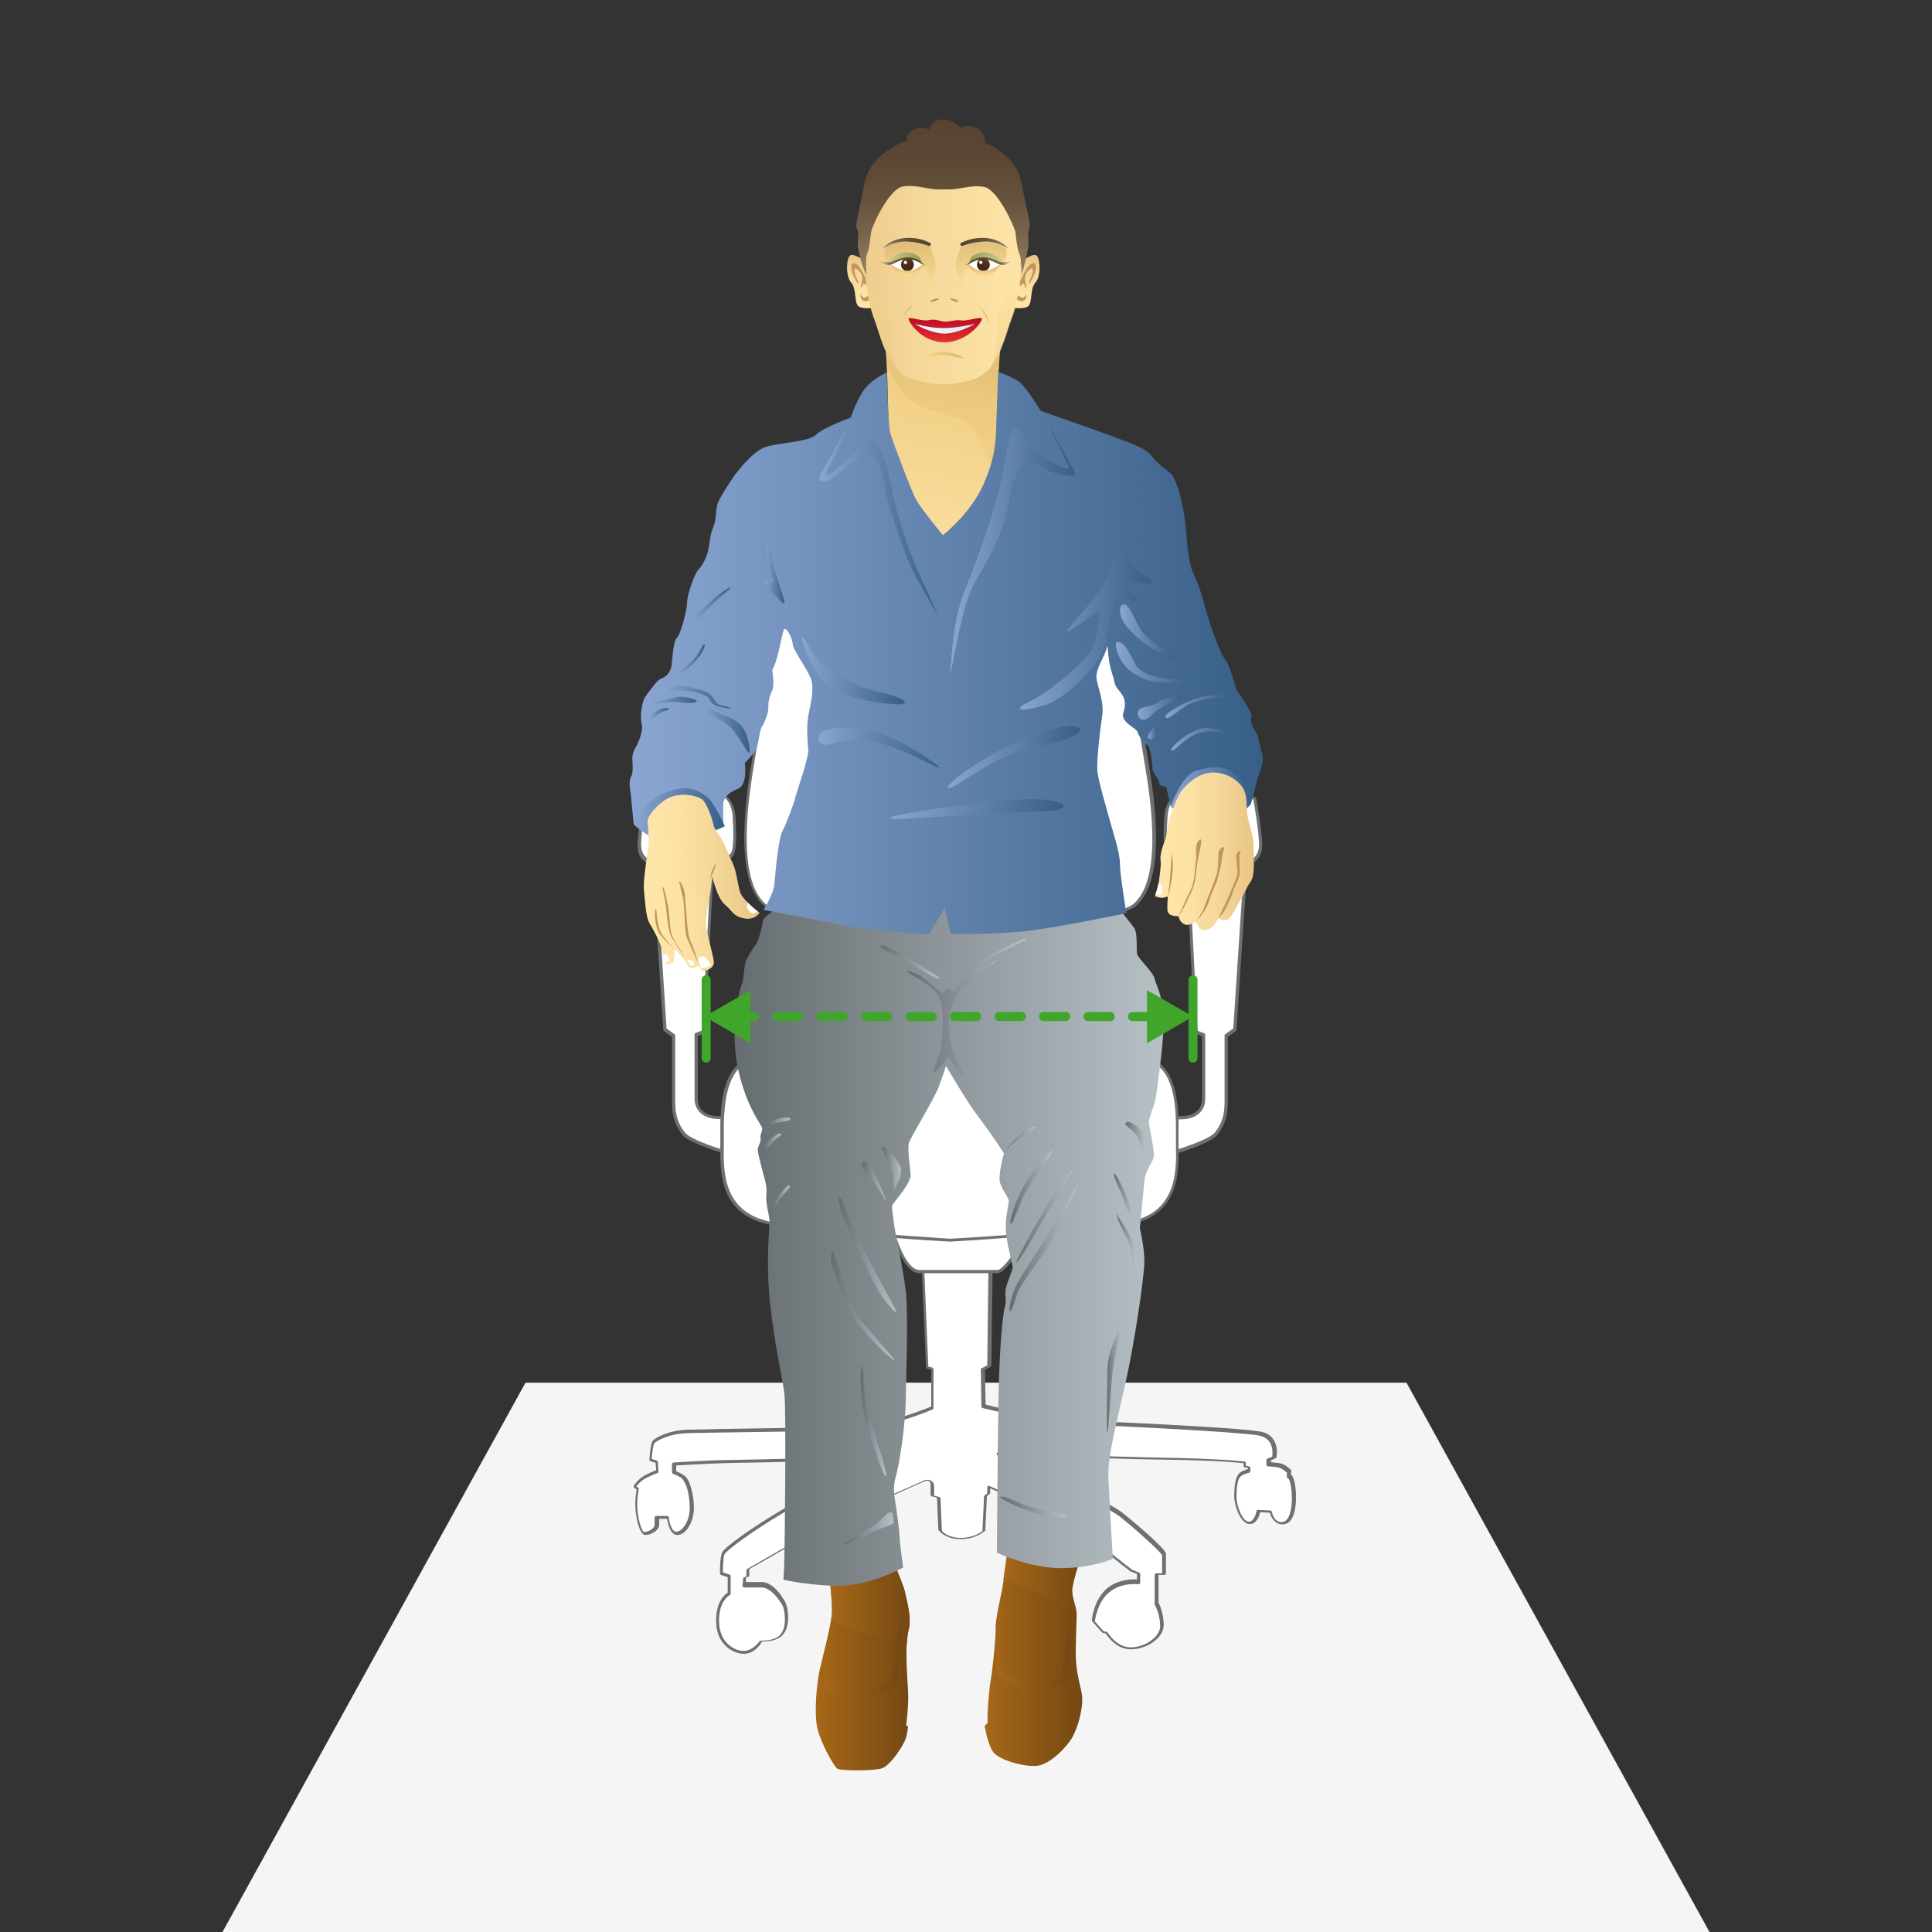 <?xml version="1.0" encoding="UTF-8"?> <svg xmlns="http://www.w3.org/2000/svg" xmlns:xlink="http://www.w3.org/1999/xlink" version="1.1" id="Ebene_1" x="0px" y="0px" viewBox="0 0 600 600" style="enable-background:new 0 0 600 600;" xml:space="preserve"><rect x="0" y="0" width="600" height="600" fill="#333333" stroke="none"/> <style type="text/css"> .st0{fill:#F5F5F6;} .st1{fill:url(#SVGID_1_);} .st2{opacity:0.7;fill:url(#SVGID_00000111889893451213089380000007913051790194823578_);enable-background:new ;} .st3{fill:#FFFFFF;} .st4{fill:#6F7072;} .st5{fill:url(#SVGID_00000097476955345664791890000002066399436207150524_);} .st6{fill:url(#SVGID_00000004516652403611674170000001592964939533399480_);} .st7{fill:url(#SVGID_00000132052839270933190540000010166052504929549444_);} .st8{fill:url(#SVGID_00000165194513287914743970000011552509810224756616_);} .st9{fill:url(#SVGID_00000066497780174395776870000006354143652819750279_);} .st10{fill:url(#SVGID_00000062896840169205777780000013316410617848738970_);} .st11{fill:url(#SVGID_00000115476335416061845190000013445350359955592862_);} .st12{fill:url(#SVGID_00000111181347406569498390000002815914930095962012_);} .st13{fill:url(#SVGID_00000110438213773921215730000009272337208173804191_);} .st14{fill:url(#SVGID_00000125575951730955344010000013468800055076102843_);} .st15{fill:url(#SVGID_00000000906624813776436050000010064461234517331637_);} .st16{fill:url(#SVGID_00000065778058736999608840000000769832857639054232_);} .st17{fill:url(#SVGID_00000121965417708218694050000006466071224712519077_);} .st18{fill:url(#SVGID_00000134235388677115798750000010452332909638372224_);} .st19{fill:url(#SVGID_00000044169297321354527760000005407903968317032576_);} .st20{fill:url(#SVGID_00000096738593675730107310000012210626188216297653_);} .st21{fill:url(#SVGID_00000018934072930321740300000013788997599747731072_);} .st22{fill:url(#SVGID_00000139973158822029617600000009072033055463922612_);} .st23{fill:url(#SVGID_00000007405064343824276240000016989302233406633385_);} .st24{fill:url(#SVGID_00000004535794849952064370000009731601687205844628_);} .st25{fill:url(#SVGID_00000138559371028647436950000008489989135344023740_);} .st26{fill:url(#SVGID_00000025409949654690424090000016696134915769028794_);} .st27{fill:url(#SVGID_00000168107157138241989280000015586308280437941942_);} .st28{fill:url(#SVGID_00000161615928373762078180000000782772149354727573_);} .st29{fill:url(#SVGID_00000037692928868461787420000002461923754135629471_);} .st30{fill:url(#SVGID_00000017495962335766904490000005405721238116270006_);} .st31{fill:url(#SVGID_00000067213982425399244740000002134808750375343277_);} .st32{fill:url(#SVGID_00000070812367854966347680000010282504689070788783_);} .st33{fill:url(#SVGID_00000038406521694056118730000005174405678033520514_);} .st34{fill:#C0955C;} .st35{fill:url(#SVGID_00000065769014593049640620000008465694687798054312_);} .st36{fill:url(#SVGID_00000109739493141372283060000009887958683930578824_);} .st37{fill:url(#SVGID_00000123407781234237517920000017169595435935340931_);} .st38{fill:url(#SVGID_00000033357421962607636080000009031613565418481043_);} .st39{fill:url(#SVGID_00000165196425540403394370000000085002708280874416_);} .st40{fill:url(#SVGID_00000161603406369675552670000017315470371285373620_);} .st41{fill:url(#SVGID_00000049902879677695688450000016700621390027588248_);} .st42{opacity:0.2;} .st43{fill:url(#SVGID_00000133491146299685205030000015899498802042459062_);} .st44{opacity:0.4;fill:url(#SVGID_00000087403367752713048080000006982055698846933126_);enable-background:new ;} .st45{fill:url(#SVGID_00000128456302665206978150000009677486382425508285_);} .st46{opacity:0.4;fill:url(#SVGID_00000036208945253524613970000004005262422649147818_);enable-background:new ;} .st47{opacity:0.7;fill:url(#SVGID_00000107568895693673142910000013963313039967641526_);enable-background:new ;} .st48{opacity:0.7;fill:url(#SVGID_00000181050258230389155340000001614909684193419652_);enable-background:new ;} .st49{fill:url(#SVGID_00000106832131622036399210000008512890584601807770_);} .st50{opacity:0.5;fill:url(#SVGID_00000086664671387133681310000009842616035166642868_);enable-background:new ;} .st51{fill:url(#SVGID_00000131345191561697134610000010886925926821361852_);} .st52{fill:url(#SVGID_00000093135035923608450930000011025766979639373702_);} .st53{fill:url(#SVGID_00000006683260199494640940000011632283320918126977_);} .st54{fill:url(#SVGID_00000165935493839701324080000005489200234550467001_);} .st55{opacity:0.5;fill:url(#SVGID_00000116932183376341885390000008697067785618281371_);enable-background:new ;} .st56{fill:url(#SVGID_00000099651191718508920670000004960810899414685330_);} .st57{fill:url(#SVGID_00000066497353607615498440000006299324410865736886_);} .st58{fill:url(#SVGID_00000089543542645858173960000007719717743345299105_);} .st59{fill:url(#SVGID_00000083792907204788712370000004616729265205974200_);} .st60{fill:url(#SVGID_00000139255769876493000230000009320636949550147751_);} .st61{fill:url(#SVGID_00000060004072095821289800000016084632182980991399_);} .st62{fill:url(#SVGID_00000070826946635426390980000003926769552505825416_);} .st63{fill:url(#SVGID_00000173855709474923563280000014869795431368204417_);} .st64{fill:url(#SVGID_00000025434423875068886950000001122453029803832460_);} .st65{fill:url(#SVGID_00000160904690993906776220000011955660756971351194_);} .st66{fill:url(#SVGID_00000116204118257596888320000015480220670909112479_);} .st67{fill:url(#SVGID_00000049192568073099345060000000832678237926725271_);} .st68{fill:url(#SVGID_00000178906524201201014700000008963856384295670436_);} .st69{fill:url(#SVGID_00000023260884524143812870000010531235779649058184_);} .st70{fill:url(#SVGID_00000128468238788405240960000001944394235603438727_);} .st71{fill:url(#SVGID_00000011710655549944568590000006380775536843218828_);} .st72{fill:url(#SVGID_00000070809799911729340730000017795413813677087874_);} .st73{fill:url(#SVGID_00000099637881597891823910000017485015308437105309_);} .st74{fill:url(#SVGID_00000070827527002972604060000001979540032330108601_);} .st75{fill:url(#SVGID_00000057835558496921570930000017696919239276978347_);} .st76{fill:url(#SVGID_00000078741094416945996930000000654549375492885167_);} .st77{fill:url(#SVGID_00000021098985280143339220000009920879770526106015_);} .st78{fill:url(#SVGID_00000123430688877992395650000018411132666308552851_);} .st79{fill:url(#SVGID_00000158717975419545330150000017655919660634691211_);} .st80{fill:url(#SVGID_00000175286499725251530410000016321260046601701775_);} .st81{fill:url(#SVGID_00000049930958626324062070000002134792436701172667_);} .st82{fill:url(#SVGID_00000163760352861881621490000011566205729666458515_);} .st83{fill:url(#SVGID_00000088829990972733788860000008277384711433463687_);} .st84{fill:#40A52B;} </style> <g id="Ebene_7"> <polygon class="st0" points="436.8,429.4 163.2,429.4 69.1,600 530.9,600 "></polygon> <linearGradient id="SVGID_1_" gradientUnits="userSpaceOnUse" x1="281.088" y1="408.544" x2="300.182" y2="516.83" gradientTransform="matrix(1 0 0 -1 0 600)"> <stop offset="0" style="stop-color:#FFE6AA"></stop> <stop offset="1" style="stop-color:#EAC271"></stop> </linearGradient> <path class="st1" d="M274.7,103.5c0,0,0.7,8.5,0.9,15.1c0.2,6.6,0.8,34,0.8,34l16.9,15l17.4-19.9c0,0-0.8-17.8-0.8-26 s1.2-19.3,1.2-19.3L274.7,103.5z"></path> <linearGradient id="SVGID_00000121994186924782155220000011523499809379132061_" gradientUnits="userSpaceOnUse" x1="286.273" y1="437.101" x2="299.403" y2="511.565" gradientTransform="matrix(1 0 0 -1 0 600)"> <stop offset="0" style="stop-color:#FDDC91"></stop> <stop offset="1" style="stop-color:#D6B269"></stop> </linearGradient> <path style="opacity:0.7;fill:url(#SVGID_00000121994186924782155220000011523499809379132061_);enable-background:new ;" d=" M310,121.7c0-8.2,1.2-19.3,1.2-19.3l-36.4,1.1c0,0,0.4,4.6,0.7,9.7c7.2,19.5,21.7,12.1,26.7,20.4c3,5,5.5,10.2,7.5,15.5l1.2-1.4 C310.8,147.7,310,129.9,310,121.7z"></path> <g> <path class="st3" d="M225.3,247.5c0,0,2.3,1.7,2.6,6.1c0.3,4.4,0.7,12-1.4,12.5c-2.1,0.5-5.2,0.8-5.2,0.8l-2.8,53.6l-2.4,0.9 c0,0,0,16.7,0,19.9c0,3.2,2.3,5.8,6.9,5.8s16.1,0,16.1,0v14.6c0,0-23.8-5.7-26.8-9.7c-3.1-4-3.1-7.7-3.1-10.5c0-2.9,0-19.9,0-19.9 l-2.7-1.9l-3.4-51.6c0,0-4.9-0.3-4.6-6.3c0.4-6.2,1.9-14,1.9-14l20.3-0.2L225.3,247.5z"></path> <path class="st4" d="M239.1,362.2H239c-1-0.2-24-5.8-27.1-9.8c-3.2-4.1-3.2-8-3.2-10.8V322l-2.5-1.8c-0.1-0.1-0.2-0.2-0.2-0.4 l-3.4-51.2c-1.3-0.3-4.9-1.4-4.6-6.8c0.4-6.2,1.9-14,1.9-14c0-0.2,0.2-0.4,0.5-0.4l20.3-0.2l4.6-0.1c0.1,0,0.2,0,0.3,0.1 s2.5,1.9,2.8,6.4c0.6,8.7,0.1,12.6-1.8,13c-1.7,0.4-4,0.7-4.9,0.8l-2.7,53.2c0,0.2-0.1,0.4-0.3,0.4l-2,0.8v19.5 c0,3.3,2.5,5.3,6.4,5.3h16.1c0.3,0,0.5,0.2,0.5,0.5v14.6c0,0.1-0.1,0.3-0.2,0.4C239.4,362.1,239.3,362.2,239.1,362.2z M207,319.4 l2.5,1.8c0.1,0.1,0.2,0.2,0.2,0.4v19.9c0,2.8,0,6.4,3,10.2c2.3,3,17.6,7.3,26,9.3v-13.5h-15.6c-4.5,0-7.4-2.5-7.4-6.3v-19.9 c0-0.2,0.1-0.4,0.3-0.5l2.1-0.8l2.8-53.3c0-0.2,0.2-0.4,0.4-0.5c0,0,3.2-0.3,5.2-0.8c0.7-0.2,1.7-2,1-12c-0.2-3.5-1.9-5.2-2.3-5.6 l-4.4,0.1l-19.9,0.2c-0.3,1.7-1.5,8.2-1.8,13.5c-0.3,5.4,3.9,5.8,4.1,5.8c0.2,0,0.4,0.2,0.5,0.5L207,319.4z"></path> </g> <g> <path class="st3" d="M364.6,247.5c0,0-2.3,1.7-2.6,6.1c-0.3,4.4-0.7,12,1.4,12.5s5.2,0.8,5.2,0.8l2.8,53.6l2.4,0.9 c0,0,0,16.7,0,19.9c0,3.2-2.3,5.8-6.9,5.8s-16.1,0-16.1,0v14.6c0,0,23.8-5.7,26.8-9.7c3.1-4,3.1-7.7,3.1-10.5c0-2.9,0-19.9,0-19.9 l2.7-1.9l3.4-51.6c0,0,4.9-0.3,4.6-6.3c-0.4-6.2-1.9-14-1.9-14l-20.3-0.2L364.6,247.5z"></path> <path class="st4" d="M350.8,362.2c-0.1,0-0.2,0-0.3-0.1c-0.1-0.1-0.2-0.2-0.2-0.4v-14.6c0-0.3,0.2-0.5,0.5-0.5h16.1 c3.9,0,6.4-2,6.4-5.3v-19.5l-2-0.8c-0.2-0.1-0.3-0.2-0.3-0.4l-2.7-53.2c-0.9-0.1-3.2-0.4-4.9-0.8c-1.8-0.5-2.4-4.3-1.8-13 c0.3-4.6,2.7-6.4,2.8-6.4c0.1-0.1,0.2-0.1,0.3-0.1l4.6,0.1l20.3,0.2c0.2,0,0.4,0.2,0.5,0.4c0,0.1,1.5,7.9,1.9,14 c0.3,5.3-3.3,6.5-4.6,6.8l-3.4,51.2c0,0.1-0.1,0.3-0.2,0.4l-2.5,1.8v19.6c0,2.8,0,6.7-3.2,10.8c-3.1,4.1-26.1,9.6-27.1,9.8 C350.9,362.2,350.8,362.2,350.8,362.2z M351.3,347.5V361c8.3-2,23.7-6.4,26-9.3c3-3.8,3-7.4,3-10.2v-19.9c0-0.2,0.1-0.3,0.2-0.4 l2.5-1.8l3.4-51.4c0-0.2,0.2-0.4,0.5-0.5c0.2,0,4.4-0.4,4.1-5.8c-0.3-5.3-1.5-11.9-1.8-13.5l-19.9-0.2l-4.4-0.1 c-0.5,0.4-2.1,2.1-2.3,5.6c-0.7,10,0.3,11.8,1,12c2,0.5,5.1,0.8,5.2,0.8c0.2,0,0.4,0.2,0.4,0.5l2.7,53.3l2.1,0.8 c0.2,0.1,0.3,0.3,0.3,0.5v19.9c0,3.8-2.9,6.3-7.4,6.3h-15.6V347.5z"></path> </g> <g> <path class="st3" d="M356.6,240.2c-3.7-23.4-9.1-50.6-9.1-50.6l-52.5-3.7l0,0h-0.1h-0.1l0,0l-52.5,3.7c0,0-5.4,27.2-9.1,50.6 c-3.7,23.4-1.5,36,4.3,40.9c5.6,4.8,53.8,12.1,57.2,12.6l0,0c0,0,0,0,0.1,0s0.1,0,0.1,0l0,0c3.4-0.5,51.6-7.9,57.2-12.6 C358.1,276.1,360.2,263.5,356.6,240.2z"></path> <path class="st4" d="M294.9,294.2c-0.1,0-0.2,0-0.2-0.1c-5.9-0.9-51.7-7.9-57.3-12.7c-6.4-5.5-7.9-19.4-4.5-41.4 c3.6-23.1,9-50.3,9.1-50.6c0-0.2,0.2-0.4,0.4-0.4l52.4-3.7c0.1,0,0.1,0,0.2,0s0.1,0,0.2,0l0,0l52.5,3.7c0.2,0,0.4,0.2,0.4,0.4 c0.1,0.3,5.4,27.5,9.1,50.6c3.5,22,2,35.9-4.5,41.4c-5.6,4.8-51.5,11.8-57.3,12.7C295.1,294.2,295,294.2,294.9,294.2L294.9,294.2z M295,293.7L295,293.7L295,293.7z M242.7,190.1c-0.7,3.3-5.6,28.5-9,50.2c-3.4,21.6-2,35.2,4.1,40.5c4.4,3.8,37.9,9.6,57,12.5 c0,0,0,0,0.1,0c19.1-2.9,52.5-8.8,57-12.5c6.2-5.2,7.6-18.8,4.1-40.5l0,0c-3.4-21.6-8.3-46.8-9-50.2l-52.1-3.6c0,0,0,0-0.1,0l0,0 c0,0,0,0-0.1,0L242.7,190.1z"></path> </g> <g> <path class="st3" d="M286.7,393.1l1.4,31.7l1.5,0.4v12.1c0,0-14.8,6.6-28.3,6.7s-41.8,0.6-47.6,0.7s-10.3,2.5-10.8,3.5 c-0.5,1.1-0.8,5.3-0.8,5.3l1.9,0.6l0.2,3c0,0-1,0.3-3.5,1.5c-2.5,1.3-3.6,3.3-3.6,3.3l1,0.5c0,0-0.5,1.6-0.5,5.1s1.3,8.8,2.6,8.8 s3.8-1.1,3.8-2.7s0-2.3,0-2.3h3.4c0,0,0.5,5,2.8,5s4.7-3.6,4.7-7.9s-1.2-7.1-1.2-7.1s-0.8-2-1.8-2.7c-1.1-0.7-2.5-1.3-2.5-1.3 v-2.5c0,0,11.6-0.8,18.7-0.8c7.1-0.1,45.7-1.1,45.7-1.1s-23.3,12.2-31.1,16.8c-7.8,4.6-17.3,11.3-18,12.8s-0.6,6.3-0.6,6.3 l2.4,0.8v1.3v4.2c0,0-3.7,1.7-3.6,8.6c0.1,6.9,5.1,9.6,8.1,9.6c3.1,0,5.3-3.2,5.3-3.2s4.1,0.2,6.1-1.7c2-1.9,2-5,1.7-7.5 s-1.4-3.5-1.4-3.5s-2.8-4.8-6.2-4.8s-5.4,0-5.4,0l0.2-2.2l1-0.3v-2.2c0,0,11-6.3,18.8-10.8s34.6-16,35.8-16.6s2.7-0.3,2.7,1.2 s0,3.3,0,3.3l2,0.5l0.4,10.1c0,0,1.7,2.6,6.4,2.6c4.6,0,7.2-2.4,7.2-2.4l0.5-10.9l1-0.7V462c0,0,26.2,11.3,33.8,17.7 c7.6,6.3,10.5,8.4,10.5,8.4l2.4,0.9v2.6c0,0-5.3-0.8-9.4,2.6c-4.1,3.3-4.7,9.5-4.7,9.5l3,3.4l1.1,0.3c0,0,2.8,4.9,7.5,4.9 s9.7-3.3,9.7-7.1c0-3.8-1.6-6.8-1.6-6.8V493v-4h2.3c0,0,0-5.1,0-6.1s-8.4-8.5-13.3-12.3c-4.9-3.9-38.1-19.1-38.1-19.1 s32.9,1.4,51.3,1.7c18.4,0.3,25.1,1.2,25.1,1.2v1.2l1.3,0.3v1c0,0-2.1,0.5-3,1.3c-0.8,0.8-1.3,3-1.3,6.5s2,8.4,4.3,8.4 s2.9-3.7,2.9-3.7l3.8,0.2c0,0,0.5,3.6,3.5,3.6s3.7-4.5,3.7-7.9s-0.6-5.4-0.8-5.9c-0.2-0.5-0.7-0.8-0.7-0.8l0.2-1.3 c0,0-1.7-1.6-2.8-1.8c-1.2-0.3-3.6-0.5-3.6-0.5v-1.4l1.7-0.7c0,0,1.3-6.3-4.6-7.4s-43.9-3-55.7-3.4c-11.8-0.4-30-5.1-30-5.1 l-0.2-11.5l2-1l0.4-32.7L286.7,393.1z"></path> <path class="st4" d="M231,513.6c-3.5,0-8.6-3.1-8.6-10.1c-0.1-6.1,2.7-8.3,3.6-8.9v-4.8l-2.1-0.7c-0.2-0.1-0.3-0.2-0.3-0.5 c0-0.2-0.1-4.9,0.7-6.5c0.8-1.8,10.7-8.6,18.2-13c6.5-3.8,23.6-12.8,29.3-15.8c-8.2,0.2-37.6,1-43.6,1c-6.2,0.1-16,0.7-18.2,0.8 v1.8c0.5,0.2,1.5,0.7,2.3,1.2c1.2,0.7,2,2.7,2,3c0,0.1,1.2,2.9,1.2,7.2c0,4.4-2.5,8.4-5.1,8.4c-2.3,0-3-3.6-3.2-5h-2.5v1.8 c0,2-2.8,3.2-4.3,3.2c-2,0-3.1-6.5-3.1-9.3c0-2.6,0.3-4.2,0.4-4.9l-0.6-0.3c-0.1-0.1-0.2-0.2-0.3-0.3c0-0.1,0-0.3,0-0.4 s1.3-2.2,3.8-3.5c1.6-0.8,2.7-1.2,3.2-1.4l-0.2-2.3l-1.6-0.5c-0.2-0.1-0.4-0.3-0.3-0.5c0-0.4,0.3-4.4,0.8-5.5 c0.6-1.3,5.4-3.7,11.3-3.8c1.6,0,5-0.1,9.3-0.2c11.4-0.2,28.5-0.5,38.3-0.5c12.2-0.1,25.7-5.6,27.8-6.5v-11.4l-1.2-0.3 c-0.2-0.1-0.4-0.2-0.4-0.5l-1.4-31.7c0-0.3,0.2-0.5,0.5-0.5l21-1.5c0.1,0,0.3,0,0.4,0.1s0.2,0.2,0.2,0.4l-0.4,32.7 c0,0.2-0.1,0.3-0.3,0.4l-1.7,0.9l0.2,10.8c2.6,0.7,18.9,4.6,29.6,5c11.6,0.4,49.8,2.2,55.8,3.4c1.8,0.3,3.2,1.2,4,2.5 c1.6,2.4,0.9,5.4,0.9,5.5c0,0.2-0.1,0.3-0.3,0.3l-1.4,0.6v0.6c0.8,0.1,2.3,0.2,3.2,0.4c1.2,0.3,2.9,1.8,3,2 c0.1,0.1,0.2,0.3,0.1,0.4l-0.1,1c0.2,0.2,0.5,0.5,0.7,0.9c0.2,0.5,0.9,2.7,0.9,6.2c0,2.5-0.4,8.4-4.2,8.4c-2.4,0-3.6-2.2-3.9-3.6 l-3-0.2c-0.3,1.1-1.1,3.7-3.3,3.7c-2.7,0-4.8-5.4-4.8-8.9c0-2.4,0.3-5.6,1.5-6.8c0.7-0.7,2.1-1.2,2.8-1.4v-0.3l-1-0.2 c-0.2-0.1-0.4-0.2-0.4-0.5v-0.8c-1.7-0.2-9-0.9-24.6-1.1c-15.3-0.2-40.9-1.2-48.9-1.6c7.6,3.5,31.7,14.7,35.9,18.1 c1.7,1.3,13.5,11.1,13.5,12.7v6.1c0,0.3-0.2,0.5-0.5,0.5h-1.8v8.6c0.3,0.6,1.6,3.3,1.6,6.9c0,4.3-5.5,7.6-10.2,7.6 c-4.5,0-7.2-4-7.8-4.9l-0.9-0.2c-0.1,0-0.2-0.1-0.3-0.2l-3-3.4c-0.1-0.1-0.1-0.2-0.1-0.4c0-0.3,0.6-6.4,4.8-9.9 c3.5-2.8,7.7-2.8,9.2-2.7v-1.7l-2-0.8c-0.1-0.1-3.1-2.2-10.6-8.5c-6.8-5.6-28.8-15.5-33-17.3v1.4c0,0.2-0.1,0.3-0.2,0.4l-0.8,0.6 l-0.5,10.6c0,0.1-0.1,0.2-0.2,0.3c-0.1,0.1-2.8,2.5-7.5,2.5c-4.8,0-6.7-2.7-6.8-2.8c-0.1-0.1-0.1-0.2-0.1-0.3l-0.4-9.8l-1.6-0.4 c-0.2-0.1-0.4-0.2-0.4-0.5v-3.3c0-0.4-0.1-0.7-0.4-0.9c-0.4-0.2-1-0.2-1.6,0.1c-0.3,0.1-1.6,0.7-3.8,1.7 c-7.7,3.4-25.9,11.4-32,14.9c-7.1,4.1-16.8,9.7-18.5,10.6v1.9c0,0.2-0.1,0.4-0.3,0.5l-0.7,0.2l-0.1,1.4h4.9c3.5,0,6.3,4.4,6.6,5 c0.2,0.3,1.2,1.4,1.5,3.8s0.4,5.8-1.8,7.9c-1.8,1.8-5.3,1.8-6.2,1.8C236,511.2,233.9,513.6,231,513.6z M224.5,488.3l2.1,0.7 c0.2,0.1,0.3,0.3,0.3,0.5v5.5c0,0.2-0.1,0.4-0.3,0.4c-0.1,0.1-3.4,1.7-3.3,8.2c0.1,6.3,4.5,9.1,7.7,9.1c2.8,0,4.9-3,4.9-3 c0.1-0.1,0.3-0.2,0.4-0.2c0,0,4,0.2,5.8-1.6c1.9-1.9,1.8-5,1.5-7.1c-0.3-2.3-1.2-3.2-1.2-3.2l-0.1-0.1c0,0-2.7-4.5-5.8-4.5h-5.4 c-0.1,0-0.3-0.1-0.4-0.2c-0.1-0.1-0.1-0.2-0.1-0.4l0.2-2.2c0-0.2,0.2-0.4,0.3-0.4l0.7-0.2v-1.9c0-0.2,0.1-0.3,0.2-0.4 c0,0,11-6.3,18.8-10.8c6.1-3.5,24.3-11.5,32.1-14.9c2-0.9,3.5-1.5,3.7-1.7c0.9-0.4,1.9-0.5,2.6,0c0.6,0.3,0.9,1,0.9,1.7v2.9 l1.6,0.4c0.2,0.1,0.4,0.2,0.4,0.5l0.4,10c0.4,0.5,2.1,2.2,5.9,2.2c3.7,0,6.1-1.6,6.7-2.1l0.5-10.7c0-0.2,0.1-0.3,0.2-0.4l0.8-0.6 v-1.9c0-0.2,0.1-0.3,0.2-0.4s0.3-0.1,0.5,0c1.1,0.5,26.4,11.4,33.9,17.7c7.5,6.2,10.4,8.3,10.4,8.3l2.2,0.9 c0.2,0.1,0.3,0.3,0.3,0.5v2.6c0,0.1-0.1,0.3-0.2,0.4s-0.2,0.1-0.4,0.1c0,0-5.2-0.7-9,2.5c-3.5,2.8-4.3,7.9-4.5,9l2.7,3.1l1,0.2 c0.1,0,0.2,0.1,0.3,0.2c0,0,2.7,4.6,7.1,4.6c4.6,0,9.2-3.3,9.2-6.6c0-3.7-1.6-6.5-1.6-6.5c0-0.1-0.1-0.2-0.1-0.2v-9.2 c0-0.3,0.2-0.5,0.5-0.5h1.8V483c-0.3-0.9-7.5-7.5-13.1-12c-4.8-3.8-37.6-18.8-38-19c-0.2-0.1-0.3-0.3-0.3-0.6 c0.1-0.2,0.3-0.4,0.5-0.4c0.3,0,33.1,1.4,51.3,1.7c18.3,0.3,25.1,1.2,25.2,1.2c0.2,0,0.4,0.2,0.4,0.5v0.8l1,0.2 c0.2,0.1,0.4,0.2,0.4,0.5v1c0,0.2-0.2,0.4-0.4,0.5c-0.6,0.1-2.1,0.6-2.7,1.2c-0.4,0.4-1.2,1.7-1.2,6.1c0,3.3,2,7.9,3.8,7.9 s2.4-3.2,2.4-3.3c0-0.2,0.3-0.4,0.5-0.4l3.8,0.2c0.2,0,0.4,0.2,0.5,0.4c0,0.1,0.5,3.2,3,3.2c3,0,3.2-5.7,3.2-7.4 c0-3.3-0.6-5.3-0.8-5.7c-0.1-0.3-0.5-0.6-0.6-0.6c-0.1-0.1-0.2-0.3-0.2-0.5l0.1-1.1c-0.5-0.5-1.7-1.4-2.4-1.6 c-1.1-0.3-3.5-0.4-3.5-0.4c-0.3,0-0.5-0.2-0.5-0.5v-1.4c0-0.2,0.1-0.4,0.3-0.5l1.5-0.6c0.1-0.7,0.3-2.9-0.8-4.5 c-0.7-1.1-1.9-1.8-3.4-2.1c-5.9-1.1-44-3-55.6-3.4c-11.7-0.4-29.9-5.1-30.1-5.1c-0.2-0.1-0.4-0.2-0.4-0.5l-0.2-11.5 c0-0.2,0.1-0.4,0.3-0.4l1.7-0.9l0.4-31.8l-20,1.4l1.3,30.8l1.2,0.3c0.2,0.1,0.4,0.2,0.4,0.5v12.1c0,0.2-0.1,0.4-0.3,0.4 c-0.1,0.1-15,6.6-28.5,6.7c-9.7,0.1-26.9,0.3-38.3,0.5c-4.3,0.1-7.7,0.1-9.3,0.2c-5.8,0.1-10,2.5-10.4,3.3 c-0.3,0.7-0.6,3.1-0.7,4.7l1.6,0.5c0.2,0.1,0.3,0.2,0.3,0.4l0.2,3c0,0.2-0.1,0.5-0.4,0.5c0,0-1,0.3-3.4,1.5 c-1.6,0.8-2.6,2-3.1,2.7l0.5,0.2c0.2,0.1,0.3,0.4,0.3,0.6c0,0-0.5,1.6-0.5,5c0,4,1.5,8.3,2.1,8.3c1.1,0,3.3-1,3.3-2.2v-2.3 c0-0.3,0.2-0.5,0.5-0.5h3.4c0.2,0,0.5,0.2,0.5,0.4c0.1,1.2,0.8,4.5,2.3,4.5c1.9,0,4.2-3.3,4.2-7.4s-1.1-6.9-1.1-6.9 c-0.2-0.5-0.9-2-1.6-2.5c-1-0.6-2.5-1.2-2.5-1.2c-0.2-0.1-0.3-0.3-0.3-0.5v-2.5c0-0.3,0.2-0.5,0.5-0.5c0.1,0,11.7-0.8,18.7-0.8 c7-0.1,45.3-1.1,45.7-1.1c0.2,0,0.4,0.1,0.5,0.4c0.1,0.2,0,0.5-0.2,0.6s-23.4,12.2-31.1,16.8c-8.3,4.9-17.2,11.3-17.8,12.6 C224.6,483.7,224.5,486.8,224.5,488.3z"></path> </g> <g> <path class="st3" d="M277.2,382.2c0,0,3.4,12.8,8.3,12.8s21.4,0,24.3,0s10-12.8,10-12.8l-13.1-2.1L277.2,382.2z"></path> <path class="st4" d="M309.8,395.4h-24.3c-5.2,0-8.6-12.6-8.8-13.1c0-0.1,0-0.3,0.1-0.4s0.2-0.2,0.4-0.2l29.4-2.1l13.3,2.1 c0.2,0,0.3,0.1,0.4,0.3c0.1,0.1,0.1,0.3,0,0.5C318.9,384.6,312.8,395.4,309.8,395.4z M277.8,382.6c1.1,3.8,4.1,11.8,7.7,11.8h24.3 c1.8,0,6.5-7.1,9.2-11.9l-12.4-2L277.8,382.6z"></path> </g> <g> <path class="st3" d="M365.7,352c0.2-8.5-0.7-19-7.3-22.4c-6.7-3.4-63.4-7.7-63.4-7.7s-56.7,4.3-63.4,7.7 c-6.7,3.4-7.5,13.9-7.3,22.4s-2.5,25,15.8,28s54.9,5.1,54.9,5.1s36.5-2,54.9-5.1C368.2,377,365.6,360.5,365.7,352z"></path> <path class="st4" d="M295,385.6c-0.4,0-36.8-2.1-55-5.1c-16.7-2.8-16.4-16.4-16.3-25.3c0-1.1,0-2.2,0-3.2 c-0.1-8.1,0.5-19.2,7.6-22.9c6.7-3.4,61.2-7.6,63.5-7.7c2.4,0.2,56.9,4.3,63.6,7.7c7.1,3.6,7.8,14.8,7.6,22.9c0,1,0,2,0,3.2 c0.2,9,0.4,22.6-16.3,25.3C331.8,383.5,295.4,385.6,295,385.6z M295,322.4c-0.5,0-56.6,4.3-63.1,7.6c-6.6,3.4-7.2,14.1-7.1,22 c0,1,0,2.1,0,3.2c-0.2,8.7-0.4,21.7,15.4,24.4c18.1,3,54.5,5,54.8,5.1c0.3,0,36.7-2,54.8-5.1c15.8-2.6,15.6-15.7,15.4-24.4 c0-1.2,0-2.2,0-3.2l0,0c0.1-7.8-0.4-18.6-7.1-22C351.6,326.7,295.5,322.5,295,322.4z"></path> </g> <linearGradient id="SVGID_00000116215647386775308360000005110676950695459516_" gradientUnits="userSpaceOnUse" x1="253.348" y1="82.15" x2="282.483" y2="82.15" gradientTransform="matrix(1 0 0 -1 0 600)"> <stop offset="0" style="stop-color:#A76818"></stop> <stop offset="1" style="stop-color:#744813"></stop> </linearGradient> <path style="fill:url(#SVGID_00000116215647386775308360000005110676950695459516_);" d="M257.8,491.5c0,0,0.6,5.9,0.6,8.9 s-2.9,14.3-3.8,18c-0.9,3.7-1.9,13.8-0.7,18.6s5.1,11.4,6,12.2s11.3,0.8,13.9,0c2.7-0.8,6.6-7,7.3-8.8c0.7-1.8,0.9-4.2,0.9-4.2 l-0.6-0.4c0,0,0.9-6.3,0.6-10.9c-0.3-4.6-1-14.8,0.1-18.9s-0.8-9.7-1.1-11.6c-0.3-1.8-3.2-8.5-3.2-8.5L257.8,491.5z"></path> <linearGradient id="SVGID_00000071523201374055573750000005899301256924040373_" gradientUnits="userSpaceOnUse" x1="305.577" y1="84.977" x2="335.812" y2="84.977" gradientTransform="matrix(1 0 0 -1 0 600)"> <stop offset="0" style="stop-color:#A76818"></stop> <stop offset="1" style="stop-color:#744813"></stop> </linearGradient> <path style="fill:url(#SVGID_00000071523201374055573750000005899301256924040373_);" d="M313,481.6c0,0-1.5,10.5-1.8,12.1 s-2.2,9.6-2,12.3c0.1,2.7-1.1,13.6-1.5,15.6c-0.4,1.9-1,9.3-1,10.8c0,1.4,0,2.7,0,2.7l-0.9,0.9c0,0,0.7,4.7,2.3,7.6 c1.5,2.9,9.9,5.2,13.9,4.8s9.1-5.6,11-8.8c1.8-3.2,3.2-8.6,3.1-12.1s-2.2-7.2-2-15.3c0.1-8.1,0.4-9.9,0.2-11.8 c-0.2-1.8-1.3-4.1-1.3-6.5s3.2-11.9,3.2-11.9L313,481.6z"></path> <linearGradient id="SVGID_00000127033649041956065990000007328514178849360046_" gradientUnits="userSpaceOnUse" x1="257.826" y1="101.4" x2="282.501" y2="101.4" gradientTransform="matrix(1 0 0 -1 0 600)"> <stop offset="0" style="stop-color:#A76818"></stop> <stop offset="1" style="stop-color:#744813"></stop> </linearGradient> <path style="fill:url(#SVGID_00000127033649041956065990000007328514178849360046_);" d="M282.2,506.2c1.1-4.1-0.8-9.7-1.1-11.6 c-0.3-1.8-3.2-8.5-3.2-8.5l-20.1,5.4c0,0,0.6,5.9,0.6,8.9c0,0.6-0.1,1.6-0.3,2.7c7.6,3.4,15.5,5.9,23.5,8 C281.7,509.1,281.9,507.4,282.2,506.2z"></path> <linearGradient id="SVGID_00000175291815375793976540000004638260387159977872_" gradientUnits="userSpaceOnUse" x1="311.6" y1="109.25" x2="335.8" y2="109.25" gradientTransform="matrix(1 0 0 -1 0 600)"> <stop offset="0" style="stop-color:#A76818"></stop> <stop offset="1" style="stop-color:#744813"></stop> </linearGradient> <path style="fill:url(#SVGID_00000175291815375793976540000004638260387159977872_);" d="M332.6,493.9c0-2.4,3.2-11.9,3.2-11.9 l-22.9-0.4c0,0-0.8,5.2-1.3,8.9c7.6,2.6,15,5.8,22.3,9.4C333.6,498.1,332.6,496,332.6,493.9z"></path> <linearGradient id="SVGID_00000048474873697149050540000003487664163076897176_" gradientUnits="userSpaceOnUse" x1="255.764" y1="85.794" x2="279.627" y2="85.794" gradientTransform="matrix(1 0 0 -1 0 600)"> <stop offset="0" style="stop-color:#A76818"></stop> <stop offset="1" style="stop-color:#744813"></stop> </linearGradient> <path style="fill:url(#SVGID_00000048474873697149050540000003487664163076897176_);" d="M257.6,508.2c0,0-1.7,8.2-1.8,10.8 c-0.2,2.6,0.5,5.6,0.5,5.6s6.5,2.6,10.5,2.4c4-0.2,11.5-3.1,11.5-3.1s0.8-5.5,1.2-10.6c0.4-5.1,0-11.9,0-11.9s-1.3,10.5-2.1,15.4 c-0.8,4.8-1.4,6.1-1.4,6.1s-5.5,1.8-9.1,1.9c-3.6,0.2-8.8-1.9-8.8-1.9s-0.9-2.5-0.8-5.7C257.5,514,257.6,508.2,257.6,508.2z"></path> <linearGradient id="SVGID_00000034802487129018084130000004092814040002141838_" gradientUnits="userSpaceOnUse" x1="309.343" y1="88.734" x2="332.603" y2="88.734" gradientTransform="matrix(1 0 0 -1 0 600)"> <stop offset="0" style="stop-color:#A76818"></stop> <stop offset="1" style="stop-color:#744813"></stop> </linearGradient> <path style="fill:url(#SVGID_00000034802487129018084130000004092814040002141838_);" d="M310.7,497.1c0,0-1,12.2-1.2,15.5 c-0.2,3.3,0,7.7,0,7.7s5.8,4.8,11.1,5.1c5.3,0.4,11.1-3.1,11.1-3.1s0.6-7.4,0.8-11.9c0.2-4.5,0-9.5,0-9.5s-1.1,7.5-1.6,11.2 c-0.5,3.7-1.5,9.1-1.5,9.1s-3.8,2.4-8.5,1.8c-4.7-0.6-9.8-3.8-9.8-3.8s-1-3.6-0.8-7.9C310.7,507,310.7,497.1,310.7,497.1z"></path> <linearGradient id="SVGID_00000122709372669404856060000013352975722345591220_" gradientUnits="userSpaceOnUse" x1="227.965" y1="213.026" x2="361.016" y2="213.026" gradientTransform="matrix(1 0 0 -1 0 600)"> <stop offset="0" style="stop-color:#666D71"></stop> <stop offset="1" style="stop-color:#B6C0C5"></stop> </linearGradient> <path style="fill:url(#SVGID_00000122709372669404856060000013352975722345591220_);" d="M242.3,281.5c0,0-5.3,3.1-5.4,4.5 c-0.1,1.4-1.4,6.2-1.9,6.9c-0.5,0.6-2.6,3.8-3.3,5.4s-0.7,6.4-1.4,7.7c-0.7,1.3-3.8,13.5-1.1,25.9s7.4,17.4,7.5,18.5 s-0.8,2.2-0.5,3.1s-1,2.7-0.9,3.7s0.9,4,1.5,6.4s1.5,4.8,1.2,7.3s0.9,6.6,1,8.2s-1.3,12.5,0.2,26.1s3.8,22.5,4.4,27.7 c0.6,5.1,0.1,46.9,0,51s-0.3,6.7-0.3,6.7s9.8,2.2,18.9,1.8c9-0.5,18.3-5.6,18.3-5.6s-0.9-5.9-1.1-9.2c-0.2-3.3-0.9-8.1-1.2-10.1 c-0.3-2-1.1-5.3,0-8.9s3-16.3,3.1-23.8s0.8-26.8,0-33.8s-3.3-17.9-3.7-21.2c-0.4-3.3-0.8-5-0.4-5.7s5.7-6.7,5.6-9.1 c-0.1-2.5-1.1-8.2-0.5-10.1s7.8-13.6,9.2-17.3c1.4-3.7,2.3-6.6,2.3-6.6s6.4,11.1,10.1,15.9s7.9,11.3,7.9,11.3s-2,6.8-1.2,9.2 c0.8,2.5,2.7,4.5,2.7,5.6s-1.4,5.8-0.8,10.5c0.6,4.6,2,9.2,2,10.1s-1.9,4.9-2.2,6.9c-0.2,1.9,0.3,4.3-0.2,5.3s-1.7,11.5-2,27.9 s-0.5,48.5-0.5,48.5s10.2,4.8,19.9,4.8s16.1-2.9,16.1-2.9s-1.1-18.8-1.4-25.3c-0.3-6.6,3.1-19.1,5.5-30.1 c2.5-11.1,5.8-32.7,5.7-37.3c-0.1-4.6-1.4-10-1.4-10s1.1-11.2,1.4-14.6s2.5-5.7,2.9-7.4c0.4-1.6-1.3-8.9-1.5-10.5 c-0.2-1.5,1.7-5.6,2.1-7.7c0.3-2.1,2.4-16.3,2.5-23.8S359,306,358.6,304s-5.3-6.5-5.5-7.8s0.2-6.4-0.8-7.9s-5.3-6.7-5.3-6.7H242.3 V281.5z"></path> <linearGradient id="SVGID_00000050659459817298170250000004965366871960872620_" gradientUnits="userSpaceOnUse" x1="311.623" y1="246.098" x2="321.72" y2="246.098" gradientTransform="matrix(1 0 0 -1 0 600)"> <stop offset="0" style="stop-color:#666D71"></stop> <stop offset="1" style="stop-color:#B6C0C5"></stop> </linearGradient> <path style="fill:url(#SVGID_00000050659459817298170250000004965366871960872620_);" d="M311.6,358c0,0,1.3-1.8,4.5-4.1 c3.2-2.3,7.8-4.6,4.4-4C317.2,350.5,311.6,358,311.6,358z"></path> <linearGradient id="SVGID_00000074408431175840005610000004054754296692086186_" gradientUnits="userSpaceOnUse" x1="349.508" y1="246.785" x2="355.644" y2="246.785" gradientTransform="matrix(1 0 0 -1 0 600)"> <stop offset="0" style="stop-color:#666D71"></stop> <stop offset="1" style="stop-color:#B6C0C5"></stop> </linearGradient> <path style="fill:url(#SVGID_00000074408431175840005610000004054754296692086186_);" d="M349.7,348.6c-1.1,0.6,1.7,1.8,3.3,4.1 c1.5,2.3,1.4,5.1,2.2,5.3c0.7,0.2,0.7-4.7-0.7-6.7C353,349.4,350.8,347.9,349.7,348.6z"></path> <linearGradient id="SVGID_00000085935960040407733200000012065470333361204370_" gradientUnits="userSpaceOnUse" x1="313.757" y1="231.33" x2="326.867" y2="231.33" gradientTransform="matrix(1 0 0 -1 0 600)"> <stop offset="0" style="stop-color:#666D71"></stop> <stop offset="1" style="stop-color:#B6C0C5"></stop> </linearGradient> <path style="fill:url(#SVGID_00000085935960040407733200000012065470333361204370_);" d="M325.8,358c-2.9,2.5-7.5,9.2-9.1,12.7 s-3.4,8.8-2.8,9.3s2.5-5.6,4.3-9.2C320,367.2,330.2,354.2,325.8,358z"></path> <linearGradient id="SVGID_00000178905015827007999880000004665292017568747905_" gradientUnits="userSpaceOnUse" x1="315.518" y1="222.763" x2="333.692" y2="222.763" gradientTransform="matrix(1 0 0 -1 0 600)"> <stop offset="0" style="stop-color:#666D71"></stop> <stop offset="1" style="stop-color:#B6C0C5"></stop> </linearGradient> <path style="fill:url(#SVGID_00000178905015827007999880000004665292017568747905_);" d="M333.7,362.5c-1.7,2.8-12.4,20.8-14.2,24 c-1.8,3.2-3.9,6-3.9,5.5s4-8.3,9.1-16.8C329.7,366.7,334.2,361.7,333.7,362.5z"></path> <linearGradient id="SVGID_00000152983328189081596670000011593851337463786686_" gradientUnits="userSpaceOnUse" x1="313.456" y1="212.295" x2="334.58" y2="212.295" gradientTransform="matrix(1 0 0 -1 0 600)"> <stop offset="0" style="stop-color:#666D71"></stop> <stop offset="1" style="stop-color:#B6C0C5"></stop> </linearGradient> <path style="fill:url(#SVGID_00000152983328189081596670000011593851337463786686_);" d="M313.8,407.2c-0.8,0.2,0-5.2,2.9-10 s9.3-14.4,12.5-19.9s5.5-9.8,5.4-9s-7.3,16.7-11,21.7s-6.1,8.6-7.2,10.6C315.4,402.5,314.6,407,313.8,407.2z"></path> <linearGradient id="SVGID_00000129165131267260563020000002385805742063549851_" gradientUnits="userSpaceOnUse" x1="346.751" y1="214.91" x2="352.712" y2="214.91" gradientTransform="matrix(1 0 0 -1 0 600)"> <stop offset="0" style="stop-color:#666D71"></stop> <stop offset="1" style="stop-color:#B6C0C5"></stop> </linearGradient> <path style="fill:url(#SVGID_00000129165131267260563020000002385805742063549851_);" d="M346.9,377.2c1.9,3.3,4.4,6.1,5.2,9.8 c0.8,3.7,0.8,6.9,0,5.9c-0.8-0.9,0-5-2.3-8.8C347.5,380.3,346.4,376.4,346.9,377.2z"></path> <linearGradient id="SVGID_00000094607953947397524530000001866290832918476191_" gradientUnits="userSpaceOnUse" x1="345.896" y1="228.849" x2="352.021" y2="228.849" gradientTransform="matrix(1 0 0 -1 0 600)"> <stop offset="0" style="stop-color:#666D71"></stop> <stop offset="1" style="stop-color:#B6C0C5"></stop> </linearGradient> <path style="fill:url(#SVGID_00000094607953947397524530000001866290832918476191_);" d="M346.1,364.5c0.7,0,3.5,6.1,4.5,8.9 s2.2,4.9,0.9,4.3c-1.2-0.6-2.6-5.5-3.4-7.4C347.3,368.4,345.3,364.5,346.1,364.5z"></path> <linearGradient id="SVGID_00000015342501572476995180000000263231560367391903_" gradientUnits="userSpaceOnUse" x1="343.722" y1="172.367" x2="348.246" y2="172.367" gradientTransform="matrix(1 0 0 -1 0 600)"> <stop offset="0" style="stop-color:#666D71"></stop> <stop offset="1" style="stop-color:#B6C0C5"></stop> </linearGradient> <path style="fill:url(#SVGID_00000015342501572476995180000000263231560367391903_);" d="M348.2,411.9c-0.4,3.7-1.8,8-2.6,13.5 c-0.7,5.5-1.3,19.7-1.7,19.4c-0.4-0.3,0-13,0-19c0-5.9,3.1-10.8,3.5-13.4C347.8,409.7,348.4,410.1,348.2,411.9z"></path> <linearGradient id="SVGID_00000155145353204966728280000007726602191022621317_" gradientUnits="userSpaceOnUse" x1="310.681" y1="131.933" x2="331.426" y2="131.933" gradientTransform="matrix(1 0 0 -1 0 600)"> <stop offset="0" style="stop-color:#666D71"></stop> <stop offset="1" style="stop-color:#B6C0C5"></stop> </linearGradient> <path style="fill:url(#SVGID_00000155145353204966728280000007726602191022621317_);" d="M310.8,464.8c1.6-0.3,6.3,2.6,11.5,3.8 c5.2,1.2,9.5,1.5,9.1,2.4c-0.4,0.8-5.3,0.2-10.7-1.3C315.3,468,309.8,465,310.8,464.8z"></path> <linearGradient id="SVGID_00000160155002337227909610000006757806060657651350_" gradientUnits="userSpaceOnUse" x1="262.231" y1="125.391" x2="277.573" y2="125.391" gradientTransform="matrix(1 0 0 -1 0 600)"> <stop offset="0" style="stop-color:#666D71"></stop> <stop offset="1" style="stop-color:#B6C0C5"></stop> </linearGradient> <path style="fill:url(#SVGID_00000160155002337227909610000006757806060657651350_);" d="M262.2,479.4c-0.1,0.6,4.6-1.2,7.6-3 c3-1.7,6.8-2.6,7.5-3.2s-0.2-1.8,0-2.7c0.2-0.8-1.1-1-1.6-0.6s-3.7,3.9-5.8,4.7C267.9,475.4,262.3,478.9,262.2,479.4z"></path> <linearGradient id="SVGID_00000158000499945558987620000004701987026517250495_" gradientUnits="userSpaceOnUse" x1="267.36" y1="158.593" x2="275.255" y2="158.593" gradientTransform="matrix(1 0 0 -1 0 600)"> <stop offset="0" style="stop-color:#666D71"></stop> <stop offset="1" style="stop-color:#B6C0C5"></stop> </linearGradient> <path style="fill:url(#SVGID_00000158000499945558987620000004701987026517250495_);" d="M275.2,458.3c-0.3,2.2-4.9-11.6-6.7-18.6 c-1.7-7.1-1.3-15.9-0.7-15.4c0.7,0.5,0,9.1,2,15.5C271.9,446.1,275.5,457,275.2,458.3z"></path> <linearGradient id="SVGID_00000031894873731418766840000000796295810801759125_" gradientUnits="userSpaceOnUse" x1="258.032" y1="194.57" x2="277.72" y2="194.57" gradientTransform="matrix(1 0 0 -1 0 600)"> <stop offset="0" style="stop-color:#666D71"></stop> <stop offset="1" style="stop-color:#B6C0C5"></stop> </linearGradient> <path style="fill:url(#SVGID_00000031894873731418766840000000796295810801759125_);" d="M258.6,388.5c1.2,1.8,4.7,15.8,7.5,19.8 s12,13.8,11.6,14.1c-0.4,0.3-10.6-8.9-13.4-14.6c-2.9-5.6-6.3-15.5-6.3-16.5C258,390.4,258.3,388.1,258.6,388.5z"></path> <linearGradient id="SVGID_00000043451109496640514640000000901368231515760319_" gradientUnits="userSpaceOnUse" x1="260.529" y1="210.329" x2="278.471" y2="210.329" gradientTransform="matrix(1 0 0 -1 0 600)"> <stop offset="0" style="stop-color:#666D71"></stop> <stop offset="1" style="stop-color:#B6C0C5"></stop> </linearGradient> <path style="fill:url(#SVGID_00000043451109496640514640000000901368231515760319_);" d="M260.8,371.8c1.4,1.3,2.5,7.2,7.1,15.8 c4.6,8.7,9.5,17.7,10.4,19.5s-2.9-1.7-5.6-6.4c-2.8-4.6-7.9-16.4-10-20.8C260.5,375.7,260.2,371.3,260.8,371.8z"></path> <linearGradient id="SVGID_00000008831957332687208160000002875541820816065200_" gradientUnits="userSpaceOnUse" x1="267.721" y1="233.162" x2="275.247" y2="233.162" gradientTransform="matrix(1 0 0 -1 0 600)"> <stop offset="0" style="stop-color:#666D71"></stop> <stop offset="1" style="stop-color:#B6C0C5"></stop> </linearGradient> <path style="fill:url(#SVGID_00000008831957332687208160000002875541820816065200_);" d="M275.2,373.1c0,0-1.8-5.3-3.5-8.6 c-1.6-3.3-3.1-4.7-3.9-3.5s1.8,3.8,3.7,6.4C273.4,369.9,275.2,373.1,275.2,373.1z"></path> <linearGradient id="SVGID_00000165204031304457293050000005372312185975628468_" gradientUnits="userSpaceOnUse" x1="273.851" y1="236.798" x2="279.886" y2="236.798" gradientTransform="matrix(1 0 0 -1 0 600)"> <stop offset="0" style="stop-color:#666D71"></stop> <stop offset="1" style="stop-color:#B6C0C5"></stop> </linearGradient> <path style="fill:url(#SVGID_00000165204031304457293050000005372312185975628468_);" d="M277.3,370.2c1.5-7-4.1-13.1-3.4-13.9 s5,3.6,5.8,6.2C280.6,365,277.3,370.2,277.3,370.2z"></path> <linearGradient id="SVGID_00000103974582462424772580000004554677899928526720_" gradientUnits="userSpaceOnUse" x1="237.168" y1="245.437" x2="242.702" y2="245.437" gradientTransform="matrix(1 0 0 -1 0 600)"> <stop offset="0" style="stop-color:#666D71"></stop> <stop offset="1" style="stop-color:#B6C0C5"></stop> </linearGradient> <path style="fill:url(#SVGID_00000103974582462424772580000004554677899928526720_);" d="M237.2,356.9c0.7,1.2,2.7-2.5,4.5-3.7 s0.8-1.8-1.2-0.4C238.5,354.1,236.8,356.2,237.2,356.9z"></path> <linearGradient id="SVGID_00000173155151442372752970000003678045996312311973_" gradientUnits="userSpaceOnUse" x1="238.15" y1="251.565" x2="245.419" y2="251.565" gradientTransform="matrix(1 0 0 -1 0 600)"> <stop offset="0" style="stop-color:#666D71"></stop> <stop offset="1" style="stop-color:#B6C0C5"></stop> </linearGradient> <path style="fill:url(#SVGID_00000173155151442372752970000003678045996312311973_);" d="M238.2,349.8c0.1,0.3,1.5-1,4.9-1.4 s2.9-1.7,0-1.3C240.2,347.5,238,349.2,238.2,349.8z"></path> <linearGradient id="SVGID_00000094589025378625100360000003277868502276072637_" gradientUnits="userSpaceOnUse" x1="239.483" y1="227.219" x2="245.389" y2="227.219" gradientTransform="matrix(1 0 0 -1 0 600)"> <stop offset="0" style="stop-color:#666D71"></stop> <stop offset="1" style="stop-color:#B6C0C5"></stop> </linearGradient> <path style="fill:url(#SVGID_00000094589025378625100360000003277868502276072637_);" d="M239.6,377.4c-0.4,0,0.3-2.8,2.2-5.8 c2-3,3.2-3.8,3.5-3.3c0.4,0.5-2.3,2.7-3.4,4.5C240.8,374.5,239.8,377.3,239.6,377.4z"></path> <linearGradient id="SVGID_00000098901396372478407970000007937241654626052287_" gradientUnits="userSpaceOnUse" x1="281.614" y1="287.086" x2="318.712" y2="287.086" gradientTransform="matrix(1 0 0 -1 0 600)"> <stop offset="0" style="stop-color:#666D71"></stop> <stop offset="1" style="stop-color:#B6C0C5"></stop> </linearGradient> <path style="fill:url(#SVGID_00000098901396372478407970000007937241654626052287_);" d="M294.9,321.9c-0.2-2-1-7.9,2.6-13.3 c3.6-5.3,13.1-10.1,12.6-10.5s-3.7,1.3-4.8,2c-1.1,0.7,0.1-1.4,4.5-3.7c4.5-2.3,10.5-5.1,8.7-4.9s-12.6,5.5-15.5,8.2 c-2.9,2.8-5.1,6.4-6,7.6c-0.9,1.3-2.1-0.5-2.4-0.7s-1.2,1.8-1.8,1.8c-0.6,0-3.9-3-6-4.7c-2.1-1.6-6.3-2.8-4.8-1.7 c1.4,1.1,8.3,4.3,9.8,8c1.5,3.8,1.1,11.1,0.4,15.3c-0.8,4.3-2.8,7.3-2.2,7.7c0.6,0.4,3.5-3.1,3.9-4.4c0.4-1.2,2.2,2.3,3.8,4.4 c1.6,2.1,2.3,1.8,0.6-1.4C296.4,328.7,295,323.7,294.9,321.9z"></path> <linearGradient id="SVGID_00000148623958292185470970000014148874040899795386_" gradientUnits="userSpaceOnUse" x1="273.506" y1="301.215" x2="292.015" y2="301.215" gradientTransform="matrix(1 0 0 -1 0 600)"> <stop offset="0" style="stop-color:#666D71"></stop> <stop offset="1" style="stop-color:#B6C0C5"></stop> </linearGradient> <path style="fill:url(#SVGID_00000148623958292185470970000014148874040899795386_);" d="M292,303.9c-2.2,0.3-8.1-4.2-10.4-5.5 s-8.7-3.8-8.1-4.6c0.7-0.8,5.5,1.9,8.5,3.7C285.1,299.3,292.4,303.9,292,303.9z"></path> <g> <linearGradient id="SVGID_00000075844896392833264610000013411025253670950538_" gradientUnits="userSpaceOnUse" x1="195.805" y1="397.2" x2="392.202" y2="397.2" gradientTransform="matrix(1 0 0 -1 0 600)"> <stop offset="0" style="stop-color:#8AA5D1"></stop> <stop offset="1" style="stop-color:#375F88"></stop> </linearGradient> <path style="fill:url(#SVGID_00000075844896392833264610000013411025253670950538_);" d="M228,147.8c1.1-1.5,5.7-7.5,9.5-8.9 s13.5-1.6,15.8-3.8c2.3-2.3,10.9-5.4,10.9-5.4s1.9-5.8,4.5-9.1c2.6-3.2,6.7-4.9,6.7-4.9s0.4,16.4,1.1,18.9 c0.7,2.4,6.5,17.8,8,20.6c1.6,2.8,8.3,11,8.3,11s8.5-6.5,12.6-15.7s3.9-15.2,4-18.7c0.4-10,0.6-16.3,0.6-16.3s4.1,1.4,6.4,3 s6.8,9.1,6.8,9.1s18.2,6.3,22.8,8.1c4.6,1.8,9.7,3.2,11.8,6.1c2.2,2.9,5.8,4.9,6.3,5.8c2.8,4.9,3.7,12.7,4.1,15.4s0.4,11,2.6,15.5 s3,8.9,4.3,12.9c1.2,4.1,4.1,12.1,5.3,13.3c1.2,1.2,2.7,6.4,3.3,8.5c0.6,2,2.5,3.9,2.9,4.9s2.5,3.3,2,4.9 c-0.6,1.6,1.5,4.3,1.9,5.3s1,4.5,1.6,6.4c0.6,1.8-1.4,6.6-1.4,6.6l-2.2,8.3c0,0-5.4,4.5-13.4,4.2s-11.5-3.4-11.5-3.4l-1.4-6 c0,0-2.3-0.2-2.2-1.2c0.1-1.1-2.2-3.4-2.1-4.5c0.2-1.1-0.8-6.9-1.4-7.2s-2.9-2.7-3.2-4.1c-0.3-1.4-5.5-3-4.4-6.2 c1.8-5.3-2.2-6.5-2.7-9c-0.4-2.1-1.2-3.9-1.5-5.5c-0.9-4.8-0.6-7.1-1-5.5c-0.6,2.7-3.3,6.3-3.2,9.1c0.2,2.8,2.5,7.5,1.8,12 s-1.8,14.1-1.5,17.2c0.3,3.1,3.2,12.8,3.8,15.1c0.6,2.3,3.2,10,3.2,13.5s2,15.5,2,15.5s-20.6,4.3-30.6,5.5s-24,0.9-24,0.9 l-1.8-8.1l-4.9,8.2c0,0-17.1-0.8-25.7-2.6c-8.6-1.8-25.7-4.9-25.7-4.9s3.1-4.8,3.4-8.1c0.3-3.4,1.2-14.1,2.5-16.4 c1.2-2.3,3.4-8.1,4-10.5c0.6-2.3,4.3-12.6,4-14.9c-0.3-2.3-0.5-7.5,0-10.3s2-8.1,0.9-11.4c-1.1-3.2-5.5-8.8-5.7-10.9 c-0.2-2.2-1.7-4.8-2.5-4.8s-1.7,9.1-3.9,12.8c0,0,0.9,4.7-0.1,6.6c-0.9,1.8-1.1,3.5-1.1,5.2s-1.2,4.6-2,5.8 c-0.8,1.1-1.1,6.6-2.2,7.8c-1,1.2-3.1,3.5-3.1,3.5s1,6.8-2.2,8s-4.1,2.9-4.4,4.1c-0.3,1.2,0,7.7,0,7.7s-9.5,4.1-15.8,4.6 s-12.1-5.4-12.1-5.4l-0.9-9.3c0,0-0.8-3.8,0-5.3s0.6-3.5,0.5-5.2c-0.2-1.7,0.5-3.3,0.9-3.9c0.5-0.6,2.6-5.2,2-7.3 c-0.6-2.2-0.1-6.9,1.2-8.8c1.4-1.8,3.7-5.2,4.9-5.5s2.8-1.8,3.1-3.7c0.3-1.8,0.5-7.8,1.7-8.9c1.2-1.1,3.2-8.8,3.2-11.1 s2.3-8.9,3.5-10.1c1.2-1.2,2.6-3.8,3.1-6.3s0.5-4.5,1.5-6.9c1.1-2.5,0.6-4.9,1.4-7.4C224,153.6,228,147.8,228,147.8z"></path> </g> <linearGradient id="SVGID_00000039833502420715809450000006500569378663665564_" gradientUnits="userSpaceOnUse" x1="318.47" y1="504.281" x2="318.47" y2="520.827" gradientTransform="matrix(1 0 0 -1 0 600)"> <stop offset="0" style="stop-color:#FFE6AA"></stop> <stop offset="0.32" style="stop-color:#FCE2A5"></stop> <stop offset="0.671" style="stop-color:#F4D698"></stop> <stop offset="1" style="stop-color:#E9C485"></stop> </linearGradient> <path style="fill:url(#SVGID_00000039833502420715809450000006500569378663665564_);" d="M317.2,81.2c0,0,2.9-2.3,4.4-2 c1.5,0.2,1.8,6.6,0,8.5s-0.9,6.3-2.3,7.4s-5.2,0.4-5.2,0.4l1.8-9.3L317.2,81.2z"></path> <path class="st34" d="M316.8,87.4c0,0,1.9-4.6,3.4-5.4s1.5,0.3,1.5,1.2c0,0.9-0.6,2.5-1,3.1c-0.4,0.5-1,2.2-1.1,1.7s0.2-1,0.6-1.9 s0.9-2.5,0.3-2.7c-0.5-0.2-1.7,1.1-2,2s-0.2,1.7,0,2.4c0.2,0.7,0.3,1.8,0,1.5c-0.4-0.3-0.1-1-0.6-1.2c-0.4-0.2-1.2,0.9-1.2,0.9 L316.8,87.4z"></path> <path class="st34" d="M315.5,92.7c0,0,1.2,1.2,2.2,0.8c1-0.4,1.1-1.5,1.1-2c0-0.4-0.3,0.6-0.9,0.9s-1.7-0.7-1.7-0.7L315.5,92.7z"></path> <linearGradient id="SVGID_00000163031738004082766440000012653237508474451848_" gradientUnits="userSpaceOnUse" x1="267.43" y1="504.281" x2="267.43" y2="520.827" gradientTransform="matrix(1 0 0 -1 0 600)"> <stop offset="0" style="stop-color:#FFE6AA"></stop> <stop offset="0.32" style="stop-color:#FCE2A5"></stop> <stop offset="0.671" style="stop-color:#F4D698"></stop> <stop offset="1" style="stop-color:#E9C485"></stop> </linearGradient> <path style="fill:url(#SVGID_00000163031738004082766440000012653237508474451848_);" d="M268.7,81.2c0,0-2.9-2.3-4.4-2 c-1.5,0.2-1.8,6.6,0,8.5s0.9,6.3,2.3,7.4s5.2,0.4,5.2,0.4l-1.8-9.3L268.7,81.2z"></path> <path class="st34" d="M269.3,87.4c0,0-1.9-4.6-3.4-5.4s-1.5,0.3-1.5,1.2c0,0.9,0.6,2.5,1,3.1c0.4,0.5,1,2.2,1.1,1.7s-0.2-1-0.6-1.9 s-0.9-2.5-0.3-2.7c0.5-0.2,1.7,1.1,2,2s0.2,1.7,0,2.4c-0.2,0.7-0.3,1.8,0,1.5s0.1-1,0.6-1.2c0.4-0.2,1.2,0.9,1.2,0.9L269.3,87.4z"></path> <path class="st34" d="M270.5,92.7c0,0-1.2,1.2-2.2,0.8c-1-0.4-1.1-1.5-1.1-2c0-0.4,0.3,0.6,0.9,0.9s1.7-0.7,1.7-0.7L270.5,92.7z"></path> <linearGradient id="SVGID_00000177452665218350300930000013305784313827348364_" gradientUnits="userSpaceOnUse" x1="335.661" y1="514.3" x2="256.461" y2="514.3" gradientTransform="matrix(1 0 0 -1 0 600)"> <stop offset="0" style="stop-color:#FFE6AA"></stop> <stop offset="0.32" style="stop-color:#FCE2A5"></stop> <stop offset="0.671" style="stop-color:#F4D698"></stop> <stop offset="1" style="stop-color:#E9C485"></stop> </linearGradient> <path style="fill:url(#SVGID_00000177452665218350300930000013305784313827348364_);" d="M312.8,61.2c-4.8-5-7.2-9.1-19.9-9.2 c-12.6,0.1-15.1,4.2-19.9,9.2s-4.4,20.5-4.4,20.5c0,2.1,0.1,4.2,0.4,6.2c0.5,4.4,1.4,8.4,2.5,11.2c1.4,3.6,3.2,12,7.6,16.2 c0.5,0.5,1.1,1,1.7,1.3c2.7,1.7,7.3,2.6,12,2.8c4.7-0.2,9.4-1.1,12-2.8c0.7-0.5,1.4-1.1,2.1-1.7c4.1-4.4,5.8-12.4,7.2-15.9 c1.1-2.7,2-6.6,2.5-10.8c0.3-2.2,0.4-4.4,0.4-6.6C317.2,81.7,317.7,66.2,312.8,61.2z"></path> <g> <path class="st34" d="M291.1,92.7c1.8,0-1.8,1.3-2.1,1.1C288.7,93.5,289.9,92.7,291.1,92.7z"></path> <path class="st34" d="M295.5,92.7c-1.8,0,1.8,1.3,2.1,1.1C297.9,93.5,296.7,92.7,295.5,92.7z"></path> </g> <linearGradient id="SVGID_00000105427144542893611050000009045082711429165201_" gradientUnits="userSpaceOnUse" x1="279.301" y1="502.041" x2="283.401" y2="502.041" gradientTransform="matrix(1 0 0 -1 0 600)"> <stop offset="0" style="stop-color:#FDDC91"></stop> <stop offset="1" style="stop-color:#D6B269"></stop> </linearGradient> <path style="fill:url(#SVGID_00000105427144542893611050000009045082711429165201_);" d="M283.2,95.1c-1.1,1.1-3.4,4.6-3.8,5.8 c-0.4,1.1,0.7-2.6,1.7-4.1C282,95.3,284,94.3,283.2,95.1z"></path> <linearGradient id="SVGID_00000073687923880129163690000017707028756302152376_" gradientUnits="userSpaceOnUse" x1="303.499" y1="502.041" x2="307.599" y2="502.041" gradientTransform="matrix(1 0 0 -1 0 600)"> <stop offset="0" style="stop-color:#FDDC91"></stop> <stop offset="1" style="stop-color:#D6B269"></stop> </linearGradient> <path style="fill:url(#SVGID_00000073687923880129163690000017707028756302152376_);" d="M303.7,95.1c1.1,1.1,3.4,4.6,3.8,5.8 c0.4,1.1-0.7-2.6-1.7-4.1C304.9,95.3,302.9,94.3,303.7,95.1z"></path> <linearGradient id="SVGID_00000031180410884612992010000008785625939674650251_" gradientUnits="userSpaceOnUse" x1="286.456" y1="489.652" x2="299.533" y2="489.652" gradientTransform="matrix(1 0 0 -1 0 600)"> <stop offset="0" style="stop-color:#FDDC91"></stop> <stop offset="1" style="stop-color:#D6B269"></stop> </linearGradient> <path style="fill:url(#SVGID_00000031180410884612992010000008785625939674650251_);" d="M286.5,111.4c0,0,3.8-1.1,6.3-1.1 s6.7,1.1,6.7,1.1s-2.3-1.9-6.6-2.1C288.7,109.2,286.5,111.4,286.5,111.4z"></path> <linearGradient id="SVGID_00000167383770324814716960000016294216151266905731_" gradientUnits="userSpaceOnUse" x1="293.555" y1="493.643" x2="293.555" y2="501.186" gradientTransform="matrix(1 0 0 -1 0 600)"> <stop offset="0" style="stop-color:#E4342D"></stop> <stop offset="1" style="stop-color:#BD0926"></stop> </linearGradient> <path style="fill:url(#SVGID_00000167383770324814716960000016294216151266905731_);" d="M293.3,99.9c-1,0-2.8-1-4.7-0.5 c-1.9,0.5-6-1-6.4-0.5s3.6,7.4,11.1,7.4c7.4,0,12.1-6.8,11.6-7.4s-4.8,0.9-6.4,0.6C296.8,99.2,295.3,99.9,293.3,99.9z"></path> <linearGradient id="SVGID_00000078730633919131548600000003838493401197353372_" gradientUnits="userSpaceOnUse" x1="284.057" y1="497.9" x2="302.793" y2="497.9" gradientTransform="matrix(1 0 0 -1 0 600)"> <stop offset="0" style="stop-color:#F4FAFD"></stop> <stop offset="1" style="stop-color:#D4ECF9"></stop> </linearGradient> <path style="fill:url(#SVGID_00000078730633919131548600000003838493401197353372_);" d="M284.1,100.6c0,0,4.7,1.3,8.8,1.3 c4.2,0,9.9-1.3,9.9-1.3s-4.9,2.9-9.4,3C289,103.6,284.1,100.6,284.1,100.6z"></path> <g class="st42"> <linearGradient id="SVGID_00000058577271221357039440000010271657051964887959_" gradientUnits="userSpaceOnUse" x1="274.15" y1="512.06" x2="274.15" y2="484.629" gradientTransform="matrix(1 0 0 -1 0 600)"> <stop offset="0" style="stop-color:#FDDC91"></stop> <stop offset="1" style="stop-color:#D6B269"></stop> </linearGradient> <path style="fill:url(#SVGID_00000058577271221357039440000010271657051964887959_);" d="M270.7,90.1c-0.7-0.6-1.2-1.3-1.6-2.2 c0.5,4.4,1.4,8.4,2.5,11.2c1.4,3.6,3.2,12,7.6,16.2c-3.2-4.6-2.6-12.4-2.9-15.4C276,95.7,274.6,93.6,270.7,90.1z"></path> <linearGradient id="SVGID_00000042715812483159926230000010665523168821059756_" gradientUnits="userSpaceOnUse" x1="274.15" y1="512.06" x2="274.15" y2="484.629" gradientTransform="matrix(1 0 0 -1 0 600)"> <stop offset="0" style="stop-color:#FDDC91"></stop> <stop offset="1" style="stop-color:#D6B269"></stop> </linearGradient> <path style="opacity:0.4;fill:url(#SVGID_00000042715812483159926230000010665523168821059756_);enable-background:new ;" d=" M270.7,90.1c-0.7-0.6-1.2-1.3-1.6-2.2c0.5,4.4,1.4,8.4,2.5,11.2c1.4,3.6,3.2,12,7.6,16.2c-3.2-4.6-2.6-12.4-2.9-15.4 C276,95.7,274.6,93.6,270.7,90.1z"></path> <linearGradient id="SVGID_00000040560385556012231580000002429448100471115412_" gradientUnits="userSpaceOnUse" x1="311.95" y1="511.7" x2="311.95" y2="485" gradientTransform="matrix(1 0 0 -1 0 600)"> <stop offset="0" style="stop-color:#FDDC91"></stop> <stop offset="1" style="stop-color:#D6B269"></stop> </linearGradient> <path style="fill:url(#SVGID_00000040560385556012231580000002429448100471115412_);" d="M315.4,90.1c-3.8,3.4-5.3,5.6-5.7,9.8 c-0.3,2.9,0.3,10.4-2.6,15.1c4.1-4.4,5.8-12.4,7.2-15.9c1.1-2.7,2-6.6,2.5-10.8C316.4,89,315.9,89.6,315.4,90.1z"></path> <linearGradient id="SVGID_00000139267454407428470620000016486312419191116185_" gradientUnits="userSpaceOnUse" x1="311.95" y1="511.7" x2="311.95" y2="485" gradientTransform="matrix(1 0 0 -1 0 600)"> <stop offset="0" style="stop-color:#FDDC91"></stop> <stop offset="1" style="stop-color:#D6B269"></stop> </linearGradient> <path style="opacity:0.4;fill:url(#SVGID_00000139267454407428470620000016486312419191116185_);enable-background:new ;" d=" M315.4,90.1c-3.8,3.4-5.3,5.6-5.7,9.8c-0.3,2.9,0.3,10.4-2.6,15.1c4.1-4.4,5.8-12.4,7.2-15.9c1.1-2.7,2-6.6,2.5-10.8 C316.4,89,315.9,89.6,315.4,90.1z"></path> </g> <linearGradient id="SVGID_00000097491221845268135000000002691469017090425260_" gradientUnits="userSpaceOnUse" x1="282.588" y1="511.678" x2="282.588" y2="525.364" gradientTransform="matrix(1 0 0 -1 0 600)"> <stop offset="0" style="stop-color:#FDDC91"></stop> <stop offset="1" style="stop-color:#D6B269"></stop> </linearGradient> <path style="opacity:0.7;fill:url(#SVGID_00000097491221845268135000000002691469017090425260_);enable-background:new ;" d=" M288.7,76.5c0,0,1.6,3.2,1.8,5.6c0.3,2.4-1.8,7.6-2.1,5.8c-0.2-1.8-0.3-4.6-1.1-4.6c-0.8-0.1-7.2,2.5-10.7-1s-1.8-6.7,1.2-7.4 C284.3,73.7,288.7,76.5,288.7,76.5z"></path> <linearGradient id="SVGID_00000170975305857602279190000011825522146310421431_" gradientUnits="userSpaceOnUse" x1="258.299" y1="511.678" x2="258.299" y2="525.364" gradientTransform="matrix(-1 0 0 -1 563.012 600)"> <stop offset="0" style="stop-color:#FDDC91"></stop> <stop offset="1" style="stop-color:#D6B269"></stop> </linearGradient> <path style="opacity:0.7;fill:url(#SVGID_00000170975305857602279190000011825522146310421431_);enable-background:new ;" d=" M298.6,76.5c0,0-1.6,3.2-1.8,5.6c-0.3,2.4,1.8,7.6,2.1,5.8c0.2-1.8,0.3-4.6,1.1-4.6c0.8-0.1,7.2,2.5,10.7-1s1.8-6.7-1.2-7.4 C303,73.7,298.6,76.5,298.6,76.5z"></path> <g> <linearGradient id="SVGID_00000031920730811376643720000004722677962240824708_" gradientUnits="userSpaceOnUse" x1="274.051" y1="524.465" x2="289.198" y2="524.465" gradientTransform="matrix(1 0 0 -1 0 600)"> <stop offset="0" style="stop-color:#988367"></stop> <stop offset="5.013806e-02" style="stop-color:#917C61"></stop> <stop offset="0.269" style="stop-color:#78644C"></stop> <stop offset="0.496" style="stop-color:#65523C"></stop> <stop offset="0.733" style="stop-color:#5B4733"></stop> <stop offset="1" style="stop-color:#574430"></stop> </linearGradient> <path style="fill:url(#SVGID_00000031920730811376643720000004722677962240824708_);" d="M274.1,77.2c0,0,3.3-2.4,7.6-2.2 c4.3,0.2,7,1.5,7,1.5l0.5-0.8c0,0-3-2.1-8-1.8C276.2,74.3,274.1,77.2,274.1,77.2z"></path> <linearGradient id="SVGID_00000101786331305899759240000011073954756633846692_" gradientUnits="userSpaceOnUse" x1="275.647" y1="519.724" x2="286.447" y2="519.724" gradientTransform="matrix(1 0 0 -1 0 600)"> <stop offset="0" style="stop-color:#B4CCA2"></stop> <stop offset="1" style="stop-color:#34721E"></stop> </linearGradient> <path style="opacity:0.5;fill:url(#SVGID_00000101786331305899759240000011073954756633846692_);enable-background:new ;" d=" M275.6,81.7c0,0,1.1-2,4-3c2.1-0.7,3.8-0.3,5.5,0.8c1.1,0.7,1.3,2.7,1.3,2.7L275.6,81.7z"></path> <path class="st3" d="M276.5,82.1c0,0,2.1-1.7,5.4-1.7c3.2,0,4.6,1.7,4.6,1.7s-1.2,2.2-5.1,2.2C277.8,84.3,276.5,82.1,276.5,82.1z"></path> <linearGradient id="SVGID_00000116226138044458033460000003924381398476485036_" gradientUnits="userSpaceOnUse" x1="280.825" y1="519.508" x2="282.79" y2="516.105" gradientTransform="matrix(1 0 0 -1 0 600)"> <stop offset="0" style="stop-color:#673A15"></stop> <stop offset="6.818342e-02" style="stop-color:#623716"></stop> <stop offset="0.357" style="stop-color:#4F2F19"></stop> <stop offset="0.66" style="stop-color:#452A1A"></stop> <stop offset="1" style="stop-color:#41281B"></stop> </linearGradient> <path style="fill:url(#SVGID_00000116226138044458033460000003924381398476485036_);" d="M283.8,82.2c0,1.1-0.9,2-2,2s-2-0.9-2-2 s0.9-2,2-2C283,80.2,283.8,81.1,283.8,82.2z"></path> <circle class="st3" cx="281.2" cy="81.5" r="0.5"></circle> <linearGradient id="SVGID_00000083772578753098062170000004532624350439439035_" gradientUnits="userSpaceOnUse" x1="281.5" y1="514.331" x2="281.5" y2="517.94" gradientTransform="matrix(1 0 0 -1 0 600)"> <stop offset="0" style="stop-color:#FDDC91"></stop> <stop offset="1" style="stop-color:#D6B269"></stop> </linearGradient> <path style="fill:url(#SVGID_00000083772578753098062170000004532624350439439035_);" d="M276.5,82.1c0,0,3.1,2,5.4,2s4.6-2,4.6-2 s-0.6,2.8-4.4,3.6C278.9,86.2,276.5,82.1,276.5,82.1z"></path> <linearGradient id="SVGID_00000089544840956020022020000017700606429041188262_" gradientUnits="userSpaceOnUse" x1="273.221" y1="518.9" x2="287.356" y2="518.9" gradientTransform="matrix(1 0 0 -1 0 600)"> <stop offset="0" style="stop-color:#988367"></stop> <stop offset="5.013806e-02" style="stop-color:#917C61"></stop> <stop offset="0.269" style="stop-color:#78644C"></stop> <stop offset="0.496" style="stop-color:#65523C"></stop> <stop offset="0.733" style="stop-color:#5B4733"></stop> <stop offset="1" style="stop-color:#574430"></stop> </linearGradient> <path style="fill:url(#SVGID_00000089544840956020022020000017700606429041188262_);" d="M287.4,82.2c0,0-0.5,0-0.9-0.1 c-0.4-0.2-2.2-1.6-4.7-1.6s-4.3,1.7-5.7,1.8c-1.3,0-2.8-1.2-2.8-1.2s1,0.5,1.6,0.7c0.7,0.2,1.1,0.1,1.1,0.1s-0.6-0.1-1-0.3 c-0.4-0.2-0.5-0.4-0.5-0.4s0.6,0.3,1.5,0.3s1.1-0.3,2.1-0.7c1-0.4,2.5-0.9,3.9-0.9s3.4,0.7,4,1.5C286.6,82,287.4,82.2,287.4,82.2z "></path> </g> <g> <linearGradient id="SVGID_00000067220177370744785080000017551380374542927282_" gradientUnits="userSpaceOnUse" x1="249.05" y1="524.465" x2="264.2" y2="524.465" gradientTransform="matrix(-1 0 0 -1 562.25 600)"> <stop offset="0" style="stop-color:#988367"></stop> <stop offset="5.013806e-02" style="stop-color:#917C61"></stop> <stop offset="0.269" style="stop-color:#78644C"></stop> <stop offset="0.496" style="stop-color:#65523C"></stop> <stop offset="0.733" style="stop-color:#5B4733"></stop> <stop offset="1" style="stop-color:#574430"></stop> </linearGradient> <path style="fill:url(#SVGID_00000067220177370744785080000017551380374542927282_);" d="M313.2,77.2c0,0-3.3-2.4-7.6-2.2 c-4.3,0.2-7,1.5-7,1.5l-0.5-0.8c0,0,3-2.1,8-1.8C311,74.3,313.2,77.2,313.2,77.2z"></path> <linearGradient id="SVGID_00000053506695695677394630000009525299959334435736_" gradientUnits="userSpaceOnUse" x1="250.637" y1="519.724" x2="261.437" y2="519.724" gradientTransform="matrix(-1 0 0 -1 562.25 600)"> <stop offset="0" style="stop-color:#B4CCA2"></stop> <stop offset="1" style="stop-color:#34721E"></stop> </linearGradient> <path style="opacity:0.5;fill:url(#SVGID_00000053506695695677394630000009525299959334435736_);enable-background:new ;" d=" M311.6,81.7c0,0-1.1-2-4-3c-2.1-0.7-3.8-0.3-5.5,0.8c-1.1,0.7-1.3,2.7-1.3,2.7L311.6,81.7z"></path> <path class="st3" d="M310.8,82.1c0,0-2.1-1.7-5.4-1.7c-3.2,0-4.6,1.7-4.6,1.7s1.2,2.2,5.1,2.2C309.5,84.3,310.8,82.1,310.8,82.1z"></path> <linearGradient id="SVGID_00000050653053203749693650000010558042950721914288_" gradientUnits="userSpaceOnUse" x1="255.851" y1="519.531" x2="257.815" y2="516.128" gradientTransform="matrix(-1 0 0 -1 562.25 600)"> <stop offset="0" style="stop-color:#673A15"></stop> <stop offset="6.818342e-02" style="stop-color:#623716"></stop> <stop offset="0.357" style="stop-color:#4F2F19"></stop> <stop offset="0.66" style="stop-color:#452A1A"></stop> <stop offset="1" style="stop-color:#41281B"></stop> </linearGradient> <path style="fill:url(#SVGID_00000050653053203749693650000010558042950721914288_);" d="M303.4,82.2c0,1.1,0.9,2,2,2s2-0.9,2-2 s-0.9-2-2-2S303.4,81.1,303.4,82.2z"></path> <path class="st3" d="M304.1,81.5c0-0.3,0.2-0.5,0.5-0.5s0.5,0.2,0.5,0.5s-0.2,0.5-0.5,0.5C304.4,82,304.1,81.8,304.1,81.5z"></path> <linearGradient id="SVGID_00000100381384111582438040000014461552226299464116_" gradientUnits="userSpaceOnUse" x1="256.45" y1="514.331" x2="256.45" y2="517.94" gradientTransform="matrix(-1 0 0 -1 562.25 600)"> <stop offset="0" style="stop-color:#FDDC91"></stop> <stop offset="1" style="stop-color:#D6B269"></stop> </linearGradient> <path style="fill:url(#SVGID_00000100381384111582438040000014461552226299464116_);" d="M310.8,82.1c0,0-3.1,2-5.4,2 s-4.6-2-4.6-2s0.6,2.8,4.4,3.6C308.4,86.2,310.8,82.1,310.8,82.1z"></path> <linearGradient id="SVGID_00000160880607831769006020000007216787373660762552_" gradientUnits="userSpaceOnUse" x1="248.211" y1="518.9" x2="262.347" y2="518.9" gradientTransform="matrix(-1 0 0 -1 562.25 600)"> <stop offset="0" style="stop-color:#988367"></stop> <stop offset="5.013806e-02" style="stop-color:#917C61"></stop> <stop offset="0.269" style="stop-color:#78644C"></stop> <stop offset="0.496" style="stop-color:#65523C"></stop> <stop offset="0.733" style="stop-color:#5B4733"></stop> <stop offset="1" style="stop-color:#574430"></stop> </linearGradient> <path style="fill:url(#SVGID_00000160880607831769006020000007216787373660762552_);" d="M299.9,82.2c0,0,0.5,0,0.9-0.1 c0.4-0.2,2.2-1.6,4.7-1.6s4.3,1.7,5.7,1.8c1.3,0,2.8-1.2,2.8-1.2s-1,0.5-1.6,0.7c-0.7,0.2-1.1,0.1-1.1,0.1s0.6-0.1,1-0.3 c0.4-0.2,0.5-0.4,0.5-0.4s-0.6,0.3-1.5,0.3s-1.1-0.3-2.1-0.7c-1-0.4-2.5-0.9-3.9-0.9s-3.4,0.7-4,1.5 C300.7,82,299.9,82.2,299.9,82.2z"></path> </g> <linearGradient id="SVGID_00000011710406536553279070000014629554695961938048_" gradientUnits="userSpaceOnUse" x1="292.882" y1="514.538" x2="292.882" y2="562.894" gradientTransform="matrix(1 0 0 -1 0 600)"> <stop offset="0" style="stop-color:#988367"></stop> <stop offset="5.013806e-02" style="stop-color:#917C61"></stop> <stop offset="0.269" style="stop-color:#78644C"></stop> <stop offset="0.496" style="stop-color:#65523C"></stop> <stop offset="0.733" style="stop-color:#5B4733"></stop> <stop offset="1" style="stop-color:#574430"></stop> </linearGradient> <path style="fill:url(#SVGID_00000011710406536553279070000014629554695961938048_);" d="M317.2,56.7c-0.8-4.5-4.5-9.5-11.3-12.4 c-0.1-1.5-0.5-3.3-2.3-4.3c-3.4-1.9-5.1-0.2-5.1-0.2s-2.8-2.9-6-2.7s-4.1,3.2-4.1,3.2s-1.8-1.5-5,0.2c-1.9,1-1.9,2.3-1.7,3.2 c-8,2.7-12.3,8.2-13.2,13.1c-1.2,6.9-3.1,12.9-2.4,14.2c0.8,1.3,0.2,4.2,0.3,5.1c0.1,1,0,0.6,0.7,3.7s2,5.8,2,5.8s-0.5-5.2,0.2-6.8 c0.7-1.5,1-5.1,1.2-6.6c0.1-1.5,5.6-13.8,10-14.3c3.7-0.5,6.3,0.5,10,0.9c0.7,0.1,4.5,0,5.4,0c3.5-0.4,6-1.3,9.5-0.8 c4.4,0.5,9.8,12.8,10,14.3c0.1,1.5,0.5,5.1,1.2,6.6s0.7,6.5,0.7,6.5s0.7-2.5,1.4-5.6c0.7-3.1,0.6-2.7,0.7-3.7s-0.4-3.9,0.3-5.1 C320.3,69.6,318.4,63.6,317.2,56.7z"></path> <linearGradient id="SVGID_00000176739631062932661200000003656287927895196835_" gradientUnits="userSpaceOnUse" x1="316.689" y1="409.692" x2="357.594" y2="409.692" gradientTransform="matrix(1 0 0 -1 0 600)"> <stop offset="0" style="stop-color:#8AA5D1"></stop> <stop offset="1" style="stop-color:#375F88"></stop> </linearGradient> <path style="fill:url(#SVGID_00000176739631062932661200000003656287927895196835_);" d="M349.2,160.4c0,0-3,15.9-6.9,21.8 c-3.9,5.9-11.7,13.8-10.8,13.8c0.9,0.1,8.3-5.3,9.5-6.4c1.2-1.2,0.1,9.1-2.6,13.1s-13.6,12.9-18.5,15.1c-4.9,2.2-4.5,3.9,4.5,1.2 c7-2.1,16.6-12.5,18.5-17.8c1.8-5.3,2.2-16.6,5.3-15.4c3.1,1.2,5.9,1,5.2,0.2c-0.7-0.8-4.3-4.1-2.9-4.9c1.4-0.8,4.6,0.5,6.7,0.1 s-3.3-2.8-4.8-4.8c-1.4-2.1-3.6-3.3-3.4-8C349.2,163.7,350.9,159.3,349.2,160.4z"></path> <linearGradient id="SVGID_00000159466131372462082890000006293192936075337635_" gradientUnits="userSpaceOnUse" x1="295.2" y1="430.9" x2="333.91" y2="430.9" gradientTransform="matrix(1 0 0 -1 0 600)"> <stop offset="0" style="stop-color:#8AA5D1"></stop> <stop offset="1" style="stop-color:#375F88"></stop> </linearGradient> <path style="fill:url(#SVGID_00000159466131372462082890000006293192936075337635_);" d="M295.2,209.7c0,0,0.1-15.8,4.5-26.6 c4.5-10.8,9.5-26.1,11-32.7c1.5-6.7,2.8-17.8,4.5-17.5c1.6,0.3,6.3,7.8,10.2,9.9c3.9,2.2,6.5,3.2,6.5,2.5c0-0.8-3.2-6.6-4.8-10.2 c-1.6-3.7-3.2-6.6-3.2-6.6s9.4,16.9,10,18.4s-4.1,0.8-7.3-0.3c-3.1-1.2-10.5-7.9-13.1,7.9c-2.5,15.8-9.9,23.1-12.6,30.4 C298.2,192.1,295.2,209.7,295.2,209.7z"></path> <linearGradient id="SVGID_00000147912211312469088130000010983848213559656354_" gradientUnits="userSpaceOnUse" x1="254.643" y1="438.75" x2="291.59" y2="438.75" gradientTransform="matrix(1 0 0 -1 0 600)"> <stop offset="0" style="stop-color:#8AA5D1"></stop> <stop offset="1" style="stop-color:#375F88"></stop> </linearGradient> <path style="fill:url(#SVGID_00000147912211312469088130000010983848213559656354_);" d="M263.9,131c0,0-4.7,11.2-5.8,12.9 c-1.1,1.7-2.4,4.2-0.6,3.4s10.6-9.5,12.7-9.9c2.2-0.5,4.5,2.9,6.9,14.8c2.4,11.9,6.2,21.3,9,27.5c2.8,6.1,5.4,11.8,5.4,11.8 s-6.4-11-8-14.1s-7.6-19.2-8.5-24.9s-2.8-11.6-5.2-11.9c-2.4-0.3-11,9.2-13.9,9c-2.9-0.3-0.7-2.8,1.5-6.9 C259.8,138.6,263.9,131,263.9,131z"></path> <linearGradient id="SVGID_00000090269313622059136900000013033577008543111317_" gradientUnits="userSpaceOnUse" x1="254.192" y1="367.833" x2="291.709" y2="367.833" gradientTransform="matrix(1 0 0 -1 0 600)"> <stop offset="0" style="stop-color:#8AA5D1"></stop> <stop offset="1" style="stop-color:#375F88"></stop> </linearGradient> <path style="fill:url(#SVGID_00000090269313622059136900000013033577008543111317_);" d="M254.6,228.1c1.1-2.1,7.5-2.9,15.3-1.4 c7.8,1.4,20.6,10.2,21.7,11.5c1.1,1.2-6.3-3.1-13.7-5.9c-7.4-2.9-15-3.1-18.9-1.5C255.2,232.2,253.3,230.5,254.6,228.1z"></path> <linearGradient id="SVGID_00000180362012498481070620000005466554930213308546_" gradientUnits="userSpaceOnUse" x1="276.505" y1="348.758" x2="330.264" y2="348.758" gradientTransform="matrix(1 0 0 -1 0 600)"> <stop offset="0" style="stop-color:#8AA5D1"></stop> <stop offset="1" style="stop-color:#375F88"></stop> </linearGradient> <path style="fill:url(#SVGID_00000180362012498481070620000005466554930213308546_);" d="M276.9,254.3c-4.4-1.1,29.2-5.5,41.2-6.1 s17.4,3.5,5.5,3.8C311.7,252.2,278.5,254.7,276.9,254.3z"></path> <linearGradient id="SVGID_00000165219741139952023950000015454352925351519914_" gradientUnits="userSpaceOnUse" x1="294.31" y1="364.906" x2="335.379" y2="364.906" gradientTransform="matrix(1 0 0 -1 0 600)"> <stop offset="0" style="stop-color:#8AA5D1"></stop> <stop offset="1" style="stop-color:#375F88"></stop> </linearGradient> <path style="fill:url(#SVGID_00000165219741139952023950000015454352925351519914_);" d="M294.5,244.7c2.1,0.6,14.4-10.4,26.5-12.6 c12.1-2.2,17.2-5.5,13-6.5s-17.1,3.7-25.7,8.6C299.6,239.1,293.1,244.4,294.5,244.7z"></path> <linearGradient id="SVGID_00000108299032345575726500000006684503256244715659_" gradientUnits="userSpaceOnUse" x1="248.959" y1="391.705" x2="281.035" y2="391.705" gradientTransform="matrix(1 0 0 -1 0 600)"> <stop offset="0" style="stop-color:#8AA5D1"></stop> <stop offset="1" style="stop-color:#375F88"></stop> </linearGradient> <path style="fill:url(#SVGID_00000108299032345575726500000006684503256244715659_);" d="M249,197.9c-0.5,0.3,3.6,12.9,9.6,16 s12.9,4.4,19.1,4.8c6.1,0.4,3.3-2.1-4.1-3.6s-15.6-6.1-19-9.6C251.3,202,249.8,197.3,249,197.9z"></path> <linearGradient id="SVGID_00000103967621976399655090000011639516611951770302_" gradientUnits="userSpaceOnUse" x1="217.401" y1="373.203" x2="232.798" y2="373.203" gradientTransform="matrix(1 0 0 -1 0 600)"> <stop offset="0" style="stop-color:#8AA5D1"></stop> <stop offset="1" style="stop-color:#375F88"></stop> </linearGradient> <path style="fill:url(#SVGID_00000103967621976399655090000011639516611951770302_);" d="M232.7,233.8c0.5-0.2-0.4-6.8-3-9 c-2.7-2.2-4.6-2.3-7.6-3.9c-3-1.6-5.3-1.2-4.4-0.5c0.9,0.7,6.9,3.1,9.6,5.9C229.8,229.2,232.2,234,232.7,233.8z"></path> <linearGradient id="SVGID_00000105389096786219733840000011129594103079720873_" gradientUnits="userSpaceOnUse" x1="201.397" y1="378.18" x2="207.877" y2="378.18" gradientTransform="matrix(1 0 0 -1 0 600)"> <stop offset="0" style="stop-color:#8AA5D1"></stop> <stop offset="1" style="stop-color:#375F88"></stop> </linearGradient> <path style="fill:url(#SVGID_00000105389096786219733840000011129594103079720873_);" d="M201.4,223.6c0.6,0.8,2.6-2,4.3-2.5 s3.3-1.2,1-1.2C204.3,219.8,201.1,223.1,201.4,223.6z"></path> <linearGradient id="SVGID_00000111167234000205123690000011291831325687401140_" gradientUnits="userSpaceOnUse" x1="201.885" y1="382.375" x2="216.388" y2="382.375" gradientTransform="matrix(1 0 0 -1 0 600)"> <stop offset="0" style="stop-color:#8AA5D1"></stop> <stop offset="1" style="stop-color:#375F88"></stop> </linearGradient> <path style="fill:url(#SVGID_00000111167234000205123690000011291831325687401140_);" d="M201.9,218.8c0,0.4,5.3-1.1,9-0.7 c3.7,0.5,5.6,0.1,5.5-0.4c-0.2-0.5-3.8-1.7-6.3-1.2s-3.5,0.8-4.8,1.1C204,217.9,201.9,218.3,201.9,218.8z"></path> <linearGradient id="SVGID_00000101798829207506129530000010910057199624477086_" gradientUnits="userSpaceOnUse" x1="205.839" y1="383.598" x2="227.026" y2="383.598" gradientTransform="matrix(1 0 0 -1 0 600)"> <stop offset="0" style="stop-color:#8AA5D1"></stop> <stop offset="1" style="stop-color:#375F88"></stop> </linearGradient> <path style="fill:url(#SVGID_00000101798829207506129530000010910057199624477086_);" d="M210.8,212.8c-1.9,0-5.8,1-4.8,1.7 c1.1,0.7,4.3-0.1,6.8,0s6.7,1.4,7.2,2.2s1.2,2.3,3.1,2.7c1.8,0.4,4.2,0.8,3.9,0.5s-2.9-0.7-3.6-1c-1.5-0.7-1.5-2.4-3.5-3.7 C218.4,214.2,212,212.8,210.8,212.8z"></path> <linearGradient id="SVGID_00000003068313713177348530000009639994753577161355_" gradientUnits="userSpaceOnUse" x1="210.226" y1="395.32" x2="218.863" y2="395.32" gradientTransform="matrix(1 0 0 -1 0 600)"> <stop offset="0" style="stop-color:#8AA5D1"></stop> <stop offset="1" style="stop-color:#375F88"></stop> </linearGradient> <path style="fill:url(#SVGID_00000003068313713177348530000009639994753577161355_);" d="M210.2,209.1c0.9,1.2,5.4-3.1,7.2-5.5 s2.2-5.9-0.2-1.3C214.7,206.9,210,208.7,210.2,209.1z"></path> <linearGradient id="SVGID_00000169532857847278880960000000827143090741120159_" gradientUnits="userSpaceOnUse" x1="214.608" y1="412.01" x2="226.827" y2="412.01" gradientTransform="matrix(1 0 0 -1 0 600)"> <stop offset="0" style="stop-color:#8AA5D1"></stop> <stop offset="1" style="stop-color:#375F88"></stop> </linearGradient> <path style="fill:url(#SVGID_00000169532857847278880960000000827143090741120159_);" d="M215,193.4c2.1-1,7-6.9,9.1-8.4 s4.6-3.9,0.7-1.5C220.9,186,212.8,194.5,215,193.4z"></path> <linearGradient id="SVGID_00000113340795829937608830000003523121725773661097_" gradientUnits="userSpaceOnUse" x1="237.226" y1="421.647" x2="243.603" y2="421.647" gradientTransform="matrix(1 0 0 -1 0 600)"> <stop offset="0" style="stop-color:#8AA5D1"></stop> <stop offset="1" style="stop-color:#375F88"></stop> </linearGradient> <path style="fill:url(#SVGID_00000113340795829937608830000003523121725773661097_);" d="M243.4,187.4c1.1,0-3-9.3-3.7-13.8 s-1.9-5.4-1.9-3s2.4,9.6,2.4,10.2c0,0.6-3-1-2.9,0C237.3,181.8,242.9,187.3,243.4,187.4z"></path> <linearGradient id="SVGID_00000129915970391691031210000014404233444156345494_" gradientUnits="userSpaceOnUse" x1="353.339" y1="380.156" x2="367.2" y2="380.156" gradientTransform="matrix(1 0 0 -1 0 600)"> <stop offset="0" style="stop-color:#8AA5D1"></stop> <stop offset="1" style="stop-color:#375F88"></stop> </linearGradient> <path style="fill:url(#SVGID_00000129915970391691031210000014404233444156345494_);" d="M353.7,222.7c0.6,1.2,2.1,1.3,4.2-0.8 s3.6-2.8,6.6-4s3.5-2,1.8-1.7s-5.1,0.5-6.7,1.9s-5.3,1.4-5.9,2.3C353,221.3,353.5,222.3,353.7,222.7z"></path> <linearGradient id="SVGID_00000172399863036468311670000001298757257886118837_" gradientUnits="userSpaceOnUse" x1="356.538" y1="372.359" x2="359.351" y2="372.359" gradientTransform="matrix(1 0 0 -1 0 600)"> <stop offset="0" style="stop-color:#8AA5D1"></stop> <stop offset="1" style="stop-color:#375F88"></stop> </linearGradient> <path style="fill:url(#SVGID_00000172399863036468311670000001298757257886118837_);" d="M357.4,229.6c1.3,0.2,2.7-4.3,1.5-3.9 c-1.1,0.4-2.2,2.3-2.4,2.8C356.4,229.1,356.8,229.5,357.4,229.6z"></path> <linearGradient id="SVGID_00000107583364904074366740000006631285265811333031_" gradientUnits="userSpaceOnUse" x1="361.919" y1="380.568" x2="382.254" y2="380.568" gradientTransform="matrix(1 0 0 -1 0 600)"> <stop offset="0" style="stop-color:#8AA5D1"></stop> <stop offset="1" style="stop-color:#375F88"></stop> </linearGradient> <path style="fill:url(#SVGID_00000107583364904074366740000006631285265811333031_);" d="M362.1,222.9c1.1,0.9,4.9-3.7,8.9-4.9 s8.1-1.7,10.2-0.8c2.2,0.9,0.6-0.6-0.8-1.1c-1.4-0.6-6.7-0.1-9.9,1.2C367.2,218.6,360.9,221.8,362.1,222.9z"></path> <linearGradient id="SVGID_00000136413397731444760400000011975232957060043403_" gradientUnits="userSpaceOnUse" x1="363.755" y1="370.363" x2="382.672" y2="370.363" gradientTransform="matrix(1 0 0 -1 0 600)"> <stop offset="0" style="stop-color:#8AA5D1"></stop> <stop offset="1" style="stop-color:#375F88"></stop> </linearGradient> <path style="fill:url(#SVGID_00000136413397731444760400000011975232957060043403_);" d="M375,227.2c6.2-0.1,7.4,1.8,7.6,1.4 c0.3-0.4-4.2-2.8-8.5-2.5s-11.1,6.1-10.3,7C364.5,234.1,368.8,227.3,375,227.2z"></path> <linearGradient id="SVGID_00000076606094408739080740000016724379001840983211_" gradientUnits="userSpaceOnUse" x1="347.835" y1="403.96" x2="364.899" y2="403.96" gradientTransform="matrix(1 0 0 -1 0 600)"> <stop offset="0" style="stop-color:#8AA5D1"></stop> <stop offset="1" style="stop-color:#375F88"></stop> </linearGradient> <path style="fill:url(#SVGID_00000076606094408739080740000016724379001840983211_);" d="M348.9,187.7c-1.4,0.2-1.6,3.3,0.5,6.2 c2.2,2.9,6.2,6.5,10.1,8.5s5.9,2.4,5.2,1.6c-0.7-0.8-8.7-5.2-10.7-8.8C352.1,191.7,350.6,187.5,348.9,187.7z"></path> <linearGradient id="SVGID_00000122712384037427864490000009544950511543659911_" gradientUnits="userSpaceOnUse" x1="346.53" y1="394.231" x2="370.455" y2="394.231" gradientTransform="matrix(1 0 0 -1 0 600)"> <stop offset="0" style="stop-color:#8AA5D1"></stop> <stop offset="1" style="stop-color:#375F88"></stop> </linearGradient> <path style="fill:url(#SVGID_00000122712384037427864490000009544950511543659911_);" d="M346.8,199.5c-0.9,0.3,0.4,6.3,4.7,9.2 c4.3,3,7.9,3.5,12.2,3.2c4.3-0.3,6.5,0.5,6.7,0.1s-5.7-1.3-7.5-1.2s-8.5-1.1-10.3-4.5C350.8,203.1,349.2,198.8,346.8,199.5z"></path> <linearGradient id="SVGID_00000106828219002124880560000004095467121659430839_" gradientUnits="userSpaceOnUse" x1="197.068" y1="347.014" x2="225.068" y2="347.014" gradientTransform="matrix(1 0 0 -1 0 600)"> <stop offset="0" style="stop-color:#8AA5D1"></stop> <stop offset="1" style="stop-color:#375F88"></stop> </linearGradient> <path style="fill:url(#SVGID_00000106828219002124880560000004095467121659430839_);" d="M212,244.8c-11.9,1.4-14.9,11-14.9,11 s5.8,5.7,11.2,5.4c8.1-0.4,16.8-4.6,16.8-4.6s-2.8-6.3-4.9-8.5C218.1,245.9,214.5,244.5,212,244.8z"></path> <linearGradient id="SVGID_00000165211247373230465710000008359996134087325846_" gradientUnits="userSpaceOnUse" x1="363.649" y1="353.996" x2="388.549" y2="353.996" gradientTransform="matrix(1 0 0 -1 0 600)"> <stop offset="0" style="stop-color:#8AA5D1"></stop> <stop offset="1" style="stop-color:#375F88"></stop> </linearGradient> <path style="fill:url(#SVGID_00000165211247373230465710000008359996134087325846_);" d="M363.6,250.4c0,0,3.3-9.6,7.8-11 c4.5-1.3,8.9-2.1,12.5,1.4s4.6,8.7,4.6,8.7s-1.8,4.5-12.4,4.2C365.4,253.5,363.6,250.4,363.6,250.4z"></path> <linearGradient id="SVGID_00000078002429563620836140000014090658451114331561_" gradientUnits="userSpaceOnUse" x1="358.7" y1="335.639" x2="389.584" y2="335.639" gradientTransform="matrix(1 0 0 -1 0 600)"> <stop offset="0" style="stop-color:#FFE6AA"></stop> <stop offset="0.32" style="stop-color:#FCE2A5"></stop> <stop offset="0.671" style="stop-color:#F4D698"></stop> <stop offset="1" style="stop-color:#E9C485"></stop> </linearGradient> <path style="fill:url(#SVGID_00000078002429563620836140000014090658451114331561_);" d="M376.7,239.9c-4.5,0-8.5,3.9-9.9,5.9 c-1.4,1.9-2.8,6.3-3.3,7.4c-0.5,1.2-1.3,7.1-1.8,8.1s-1.5,4.2-1.3,5.7c0.3,1.5-0.3,4.9-0.4,6.1c-0.1,1.3-1.3,5.2-1.3,5.2 s1.2,0.6,2.3,0.5c1-0.1,1.7-0.4,1.7-0.4s-0.3,3.1-0.1,4.5c0.2,1.4,1.9,1.5,2.5,1.6s0.9,0,0.9,0s0.2,1.5,1.4,2.3 c1.2,0.8,2,0.3,2.9,0s1.2-0.6,1.2-0.6s0.5,2.1,1.7,2.5s3.1-0.2,3.9-1.5c0.9-1.4,1.3-2,1.3-2s1.8,1.1,3.1,0.2c1.3-1,3-4.9,3.7-5.8 s1.7-3.7,3.2-5.8c1.5-2.1,0.9-7.6,0.9-11s-1.5-7-1.9-9.6c-0.4-2.5,0-5.7-1-7.7C385.6,243.3,381.8,239.9,376.7,239.9z"></path> <path class="st34" d="M366,284.6c0,0,1.5-2.3,2.5-4.4c0.9-2.2,1.9-3.6,2.5-6.1s0.4-4.2,1.1-7.5s1.3-5.9,0.8-5.9 c-0.6,0-1.3,1.2-1.4,2.2c-0.2,1,0.2,3.2-0.1,4.6c-0.3,1.4-0.2,5.8-1.5,8.6C368.5,278.8,366,284.6,366,284.6z"></path> <path class="st34" d="M371.5,286.2c0,0,1.7-2,2.6-3.4c1-1.4,1.8-4.4,2.2-5.3c0.4-0.9,1.3-3,1.6-3.8c0.3-0.9,1.2-4.5,1.4-5.7 c0.2-1.2,0.3-2.7,0.5-3.3c0.2-0.7,0.7-1.6,0-1.6s-1.4,1.3-1.4,2c0.1,0.7-0.2,4.9-0.4,5.9c-0.2,1-2.1,5.9-2.5,6.8s-1.3,3.3-1.6,4.2 C373.6,282.9,371.5,286.2,371.5,286.2z"></path> <path class="st34" d="M378.5,285.1c0,0,1.5-1.6,2-2.7c0.5-1,1.7-3.4,2-4.1s0.6-2.2,1.2-3.3c0.6-1.1,1.3-2.9,1.3-3.8 c0.1-0.9-0.2-5.4,0-5.9s0.5-1.1,0-1c-0.5,0-1.1,1-1.1,1.6s0.5,4.8,0.4,5.5c-0.1,0.8-1.1,3.1-1.6,4.3c-0.5,1.2-1.9,4.7-2.7,6 C379.3,283.2,378.5,285.1,378.5,285.1z"></path> <path class="st34" d="M362.7,278.6c0,0,0.7-2.5,0.9-3.9c0.3-1.4,0.6-3.9,0.6-4.5s0.1-3-0.1-3.9s0.1-2.7,0.1-2.7s-0.5,2.8-0.5,4.4 c-0.1,1.5-0.4,5.9-0.5,6.7C363.1,275.5,362.7,278.6,362.7,278.6z"></path> <path class="st3" d="M358.9,277.7c0,0,0.8,0.2,1.1,0.2c0.3,0,0.7-0.1,0.7-0.1s0.4-1.2,0.3-2.2c-0.1-1.1-1.2-1.1-1.2-1.1 s-0.3,1.1-0.4,1.7C359.2,276.8,358.9,277.7,358.9,277.7z"></path> <g> <linearGradient id="SVGID_00000088821300348987810780000015791328822393355673_" gradientUnits="userSpaceOnUse" x1="197.156" y1="327.397" x2="232.338" y2="327.397" gradientTransform="matrix(0.996 -8.570000e-02 -8.570000e-02 -0.996 31.493 618.545)"> <stop offset="0" style="stop-color:#FFE6AA"></stop> <stop offset="0.32" style="stop-color:#FCE2A5"></stop> <stop offset="0.671" style="stop-color:#F4D698"></stop> <stop offset="1" style="stop-color:#E9C485"></stop> </linearGradient> <path style="fill:url(#SVGID_00000088821300348987810780000015791328822393355673_);" d="M201.1,255.1c0.2,2.5,0.5,6.1,0.3,7.5 c-0.2,2.1-1.8,10.8-1.4,14c0.3,3.2,0.6,8.3,1.7,10.1c1.1,1.8,3.5,6.2,3.9,8.2s1.1,4.6,1.1,4.6s1.5,0.1,2.3-0.6 c0.7-0.7,0.4-4.3,0.4-4.3s2.6,2.7,3.3,3.8c0.8,1.1,1.2,2,1.2,2s0.8,0.3,1.6,0.1c0.8-0.2,1.4-0.6,1.4-0.6s0.7,0.9,1.1,1.4 c0.4,0.5,3.5-0.2,3.7-2.3c0.1-1.4-2.2-9-2.4-11.2s0.4-6.4,0.8-7.8c0.4-1.4,1.1-7.8,1.1-7.8s1.5,6.7,3.9,8.7s2.5,3.6,5.9,4.3 c3.4,0.7,4.9-1.7,4.9-1.7s-5.2-3.9-6-6.3s-1.2-6.8-2.3-9s-2.3-5.5-3.3-7.3s-2.4-3-2.8-5c-0.4-2-1.8-5.7-3-7.2 c-1-1.3-5.2-2.5-9.2-1.5C204.8,248.4,200.9,253.7,201.1,255.1z"></path> <path class="st34" d="M211.1,273.8c0.3,0,1.5,2.2,1.6,4.2s0.6,7.8,0.8,9.9c0.3,2.1,0.4,3.4,1.2,5s2.2,6.4,2.2,6.4 s-2.4-5.4-2.8-6.3c-0.5-1-1.2-2.3-1.3-4.7c-0.1-2.4-0.4-6.7-0.5-8.2s-1.1-4.3-1-4.9C211.3,274.6,210.6,273.9,211.1,273.8z"></path> <path class="st34" d="M205.9,275.5c0.4,0,1.7,6.2,1.8,7.5c0.2,1.3,0.4,5.5,0.8,6.9c0.4,1.5,2,4,2.4,4.5s1.7,2.9,1.7,2.9 s-3.7-5.5-4.3-6.8s-0.9-3.6-1.1-5.5c-0.2-2-0.4-4.1-0.8-5.9C206.2,277.4,205.5,275.5,205.9,275.5z"></path> <path class="st34" d="M203.9,283.2c0.1,1.7,0.4,4.4,1.3,6.3c0.9,1.9,4.1,5.1,4.1,5.1s-4.1-3.5-4.9-5.4c-0.8-2-1-3.7-1-5.2 C203.4,282.4,203.8,281.5,203.9,283.2z"></path> <path class="st34" d="M222.4,268.1c0,0-0.8,1.1-1.2,2.1c-0.5,1-0.6,3.2-0.6,3.2s0.2-1.2,0.9-2.6 C222.2,269.3,222.4,268.1,222.4,268.1z"></path> <path class="st3" d="M217.6,300.4c0,0,0.4,0.3,0.9,0.2c1.1-0.1,2.3-0.8,2.3-0.8s-1.4-3-2.9-2.8C216,297.3,217.6,300.4,217.6,300.4 z"></path> <path class="st3" d="M213.4,298.1l1,1.9c0,0,0.5-0.1,0.8-0.2c0.4-0.1,0.6-0.3,0.6-0.3s-0.6-1-1-1.2 C214.3,298,213.4,298.1,213.4,298.1z"></path> <path class="st3" d="M206.5,299c0,0,0.5-0.1,0.8-0.2s0.6-0.3,0.6-0.3s-0.2-1.4-0.7-1.9c-0.4-0.4-1.3-0.1-1.3-0.1s0.2,0.9,0.3,1.3 C206.3,298.3,206.5,299,206.5,299z"></path> <path class="st3" d="M235.3,283.1c0,0-0.5,0.3-0.9,0.4c-0.5,0.2-0.8,0.2-0.8,0.2s-1.2-0.9-1.5-1.6s0.1-1.8,0.1-1.8s1,1,1.6,1.5 C234.5,282.4,235.3,283.1,235.3,283.1z"></path> </g> <g> <path class="st84" d="M358.6,317.1h-6.9c-0.8,0-1.4-0.6-1.4-1.4s0.6-1.4,1.4-1.4h6.9c0.8,0,1.4,0.6,1.4,1.4 S359.4,317.1,358.6,317.1z M344.8,317.1h-6.9c-0.8,0-1.4-0.6-1.4-1.4s0.6-1.4,1.4-1.4h6.9c0.8,0,1.4,0.6,1.4,1.4 S345.6,317.1,344.8,317.1z M331,317.1h-6.9c-0.8,0-1.4-0.6-1.4-1.4s0.6-1.4,1.4-1.4h6.9c0.8,0,1.4,0.6,1.4,1.4 S331.7,317.1,331,317.1z M317.2,317.1h-6.9c-0.8,0-1.4-0.6-1.4-1.4s0.6-1.4,1.4-1.4h6.9c0.8,0,1.4,0.6,1.4,1.4 S317.9,317.1,317.2,317.1z M303.3,317.1h-6.9c-0.8,0-1.4-0.6-1.4-1.4s0.6-1.4,1.4-1.4h6.9c0.8,0,1.4,0.6,1.4,1.4 S304.1,317.1,303.3,317.1z M289.5,317.1h-6.9c-0.8,0-1.4-0.6-1.4-1.4s0.6-1.4,1.4-1.4h6.9c0.8,0,1.4,0.6,1.4,1.4 S290.3,317.1,289.5,317.1z M275.7,317.1h-6.9c-0.8,0-1.4-0.6-1.4-1.4s0.6-1.4,1.4-1.4h6.9c0.8,0,1.4,0.6,1.4,1.4 S276.5,317.1,275.7,317.1z M261.9,317.1H255c-0.8,0-1.4-0.6-1.4-1.4s0.6-1.4,1.4-1.4h6.9c0.8,0,1.4,0.6,1.4,1.4 S262.7,317.1,261.9,317.1z M248.1,317.1h-6.9c-0.8,0-1.4-0.6-1.4-1.4s0.6-1.4,1.4-1.4h6.9c0.8,0,1.4,0.6,1.4,1.4 S248.8,317.1,248.1,317.1z M234.3,317.1h-3.5c-0.8,0-1.4-0.6-1.4-1.4s0.6-1.4,1.4-1.4h3.5c0.8,0,1.4,0.6,1.4,1.4 S235,317.1,234.3,317.1z"></path> <g> <polygon class="st84" points="356.2,307.5 370.5,315.7 356.2,324 "></polygon> </g> <g> <polygon class="st84" points="233.1,307.5 218.8,315.7 233.1,324 "></polygon> </g> </g> <path class="st84" d="M219.3,330c-0.8,0-1.4-0.6-1.4-1.4v-24.3c0-0.8,0.6-1.4,1.4-1.4s1.4,0.6,1.4,1.4v24.3 C220.7,329.4,220.1,330,219.3,330z"></path> <path class="st84" d="M370.5,330c-0.8,0-1.4-0.6-1.4-1.4v-24.3c0-0.8,0.6-1.4,1.4-1.4s1.4,0.6,1.4,1.4v24.3 C371.9,329.4,371.3,330,370.5,330z"></path> </g> </svg> 